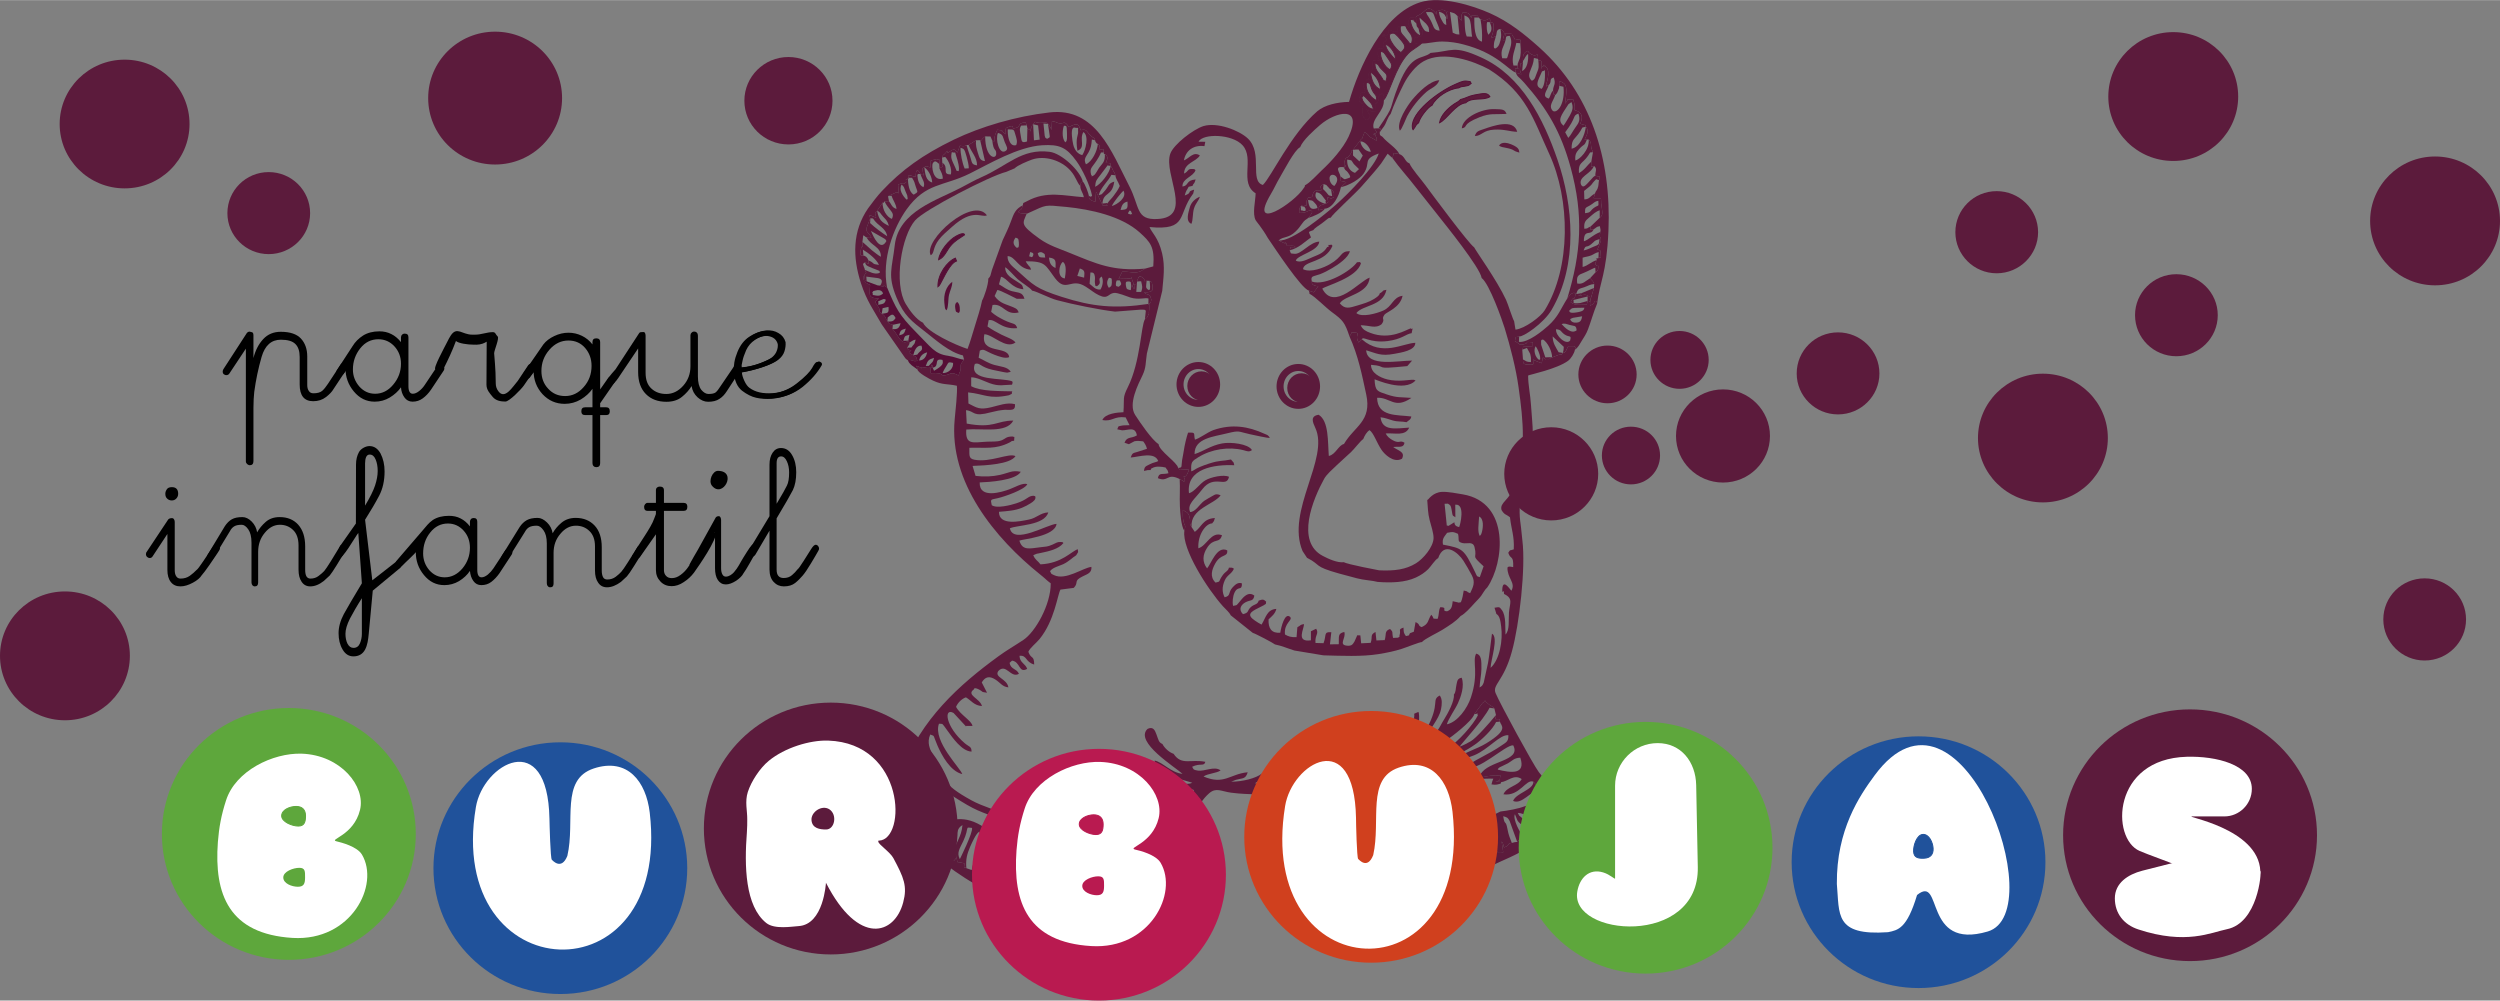 <?xml version="1.0" encoding="UTF-8"?>
<!DOCTYPE svg PUBLIC "-//W3C//DTD SVG 1.0//EN" "http://www.w3.org/TR/2001/REC-SVG-20010904/DTD/svg10.dtd">
<!-- Creator: CorelDRAW X8 -->
<svg xmlns="http://www.w3.org/2000/svg" xml:space="preserve" width="2221px" height="889px" version="1.0" style="shape-rendering:geometricPrecision; text-rendering:geometricPrecision; image-rendering:optimizeQuality; fill-rule:evenodd; clip-rule:evenodd"
viewBox="0 0 21790 8720"
 xmlns:xlink="http://www.w3.org/1999/xlink">
 <rect x="0" y="0" width="21790" height="8720" fill="#808080" stroke="none"/>
 <defs>
  <style type="text/css">
   <![CDATA[
    .str2 {stroke:#5C1B3C;stroke-width:61.312}
    .str3 {stroke:#5C1B3C;stroke-width:40.875}
    .str6 {stroke:#20529B;stroke-width:8.828}
    .str1 {stroke:#560E36;stroke-width:8.828}
    .str0 {stroke:#5C1B3C;stroke-width:8.828}
    .str4 {stroke:#5EA73C;stroke-width:8.828}
    .str5 {stroke:#B91A50;stroke-width:8.828}
    .fil3 {fill:none}
    .fil1 {fill:#009933}
    .fil4 {fill:#20529B}
    .fil2 {fill:#560E36}
    .fil0 {fill:#5C1B3C}
    .fil5 {fill:#5EA73C}
    .fil6 {fill:#B91A50}
    .fil7 {fill:#D0401E}
    .fil9 {fill:white}
    .fil8 {fill:black;fill-rule:nonzero}
   ]]>
  </style>
 </defs>
 <g id="Capa_x0020_1">
  <g id="_2300147216704">
   <path class="fil0" d="M10146 7839c8,-51 -11,-30 26,-50 15,-9 41,-11 62,-9 -2,56 -31,51 -88,59zm-55 26l-48 3c-5,-53 12,-170 26,-215l35 34 -13 178zm-827 -3c-15,-21 4,-144 15,-181 13,-48 2,-14 17,-30 31,45 -5,178 -32,211zm894 -120l1 -69 61 -21c10,66 0,85 -62,90zm2254 -277c21,33 25,121 18,162 -43,-21 -51,-128 -18,-162zm642 -758c12,-19 -1,-6 17,-20l72 -35c39,-22 52,-47 108,-49 51,153 -87,131 -197,104zm-3195 -4224c2,11 -2,33 -3,45 -28,-6 -38,-5 -42,-36 -7,-47 6,-37 31,-40 14,18 6,-23 14,31zm-194 -63c18,7 28,-8 26,42 -2,36 -7,31 -26,46 -23,-33 -17,-61 0,-88zm95 23c20,36 14,37 -10,56 -12,-8 -29,6 -23,-36 5,-30 11,-17 33,-20zm-200 52c58,-40 -6,-55 42,-86 18,30 10,82 -11,114 -46,2 -62,-26 -94,-50l7 -99c27,-2 35,8 39,36 3,19 -2,39 0,52 8,56 0,15 17,33zm-279 -69c-72,-8 -50,-124 -17,-144 36,21 24,102 17,144zm131 -87c42,15 43,25 37,80l-59 -15 22 -65zm-269 -95c63,8 59,29 57,91 -40,-19 -52,-41 -57,-91zm-138 -19c-10,27 -18,10 -35,8l9 -37c10,4 35,4 26,29zm105 19c-49,-2 -54,3 -65,-38 10,-5 22,-16 43,-4 27,15 15,14 22,42zm-258 -174c18,9 25,1 28,40 5,63 -13,43 -18,49 -34,-27 -36,-56 -10,-89zm3617 -1610c-74,61 -167,-1 -277,276 -97,244 -23,156 -180,385l-39 -2 3 0 56 0c-7,48 -18,57 20,75 -70,-1 -11,-61 12,-95 21,-31 29,-76 57,-107 25,-75 80,-194 116,-264 37,-72 102,-157 173,-196 172,-95 437,0 569,72 329,209 385,435 524,736 184,399 191,988 -39,1363 -34,56 -174,161 -255,169l-12 -74c-11,-14 -56,-156 -70,-185 -79,-171 -266,-430 -278,-458 -48,-32 -373,-470 -427,-544 -35,-48 -120,-144 -137,-188 -41,-13 -39,-64 -88,-81l-49 -9 -11 44c59,84 138,169 202,253 69,88 130,164 202,255 54,69 359,445 373,537 68,51 179,367 201,438 49,160 98,349 121,516 42,297 69,566 -36,860 -45,126 -130,141 -113,208 28,46 37,34 74,64 12,108 39,163 33,279 -42,16 -26,-3 -48,30 20,64 47,16 43,125 -5,0 -19,-4 -22,-4 -20,0 -12,-4 -28,7 -3,94 75,134 34,203 -7,-4 -84,-129 -79,10 7,0 15,-22 15,18 84,40 49,81 43,163 -5,69 8,149 -30,191 -4,-56 7,-164 -32,-214 -22,-29 -19,-27 -64,-20l17 55 -8 -4c40,12 44,77 49,111 17,122 -13,291 -92,362 1,-66 72,-269 12,-298 -1,2 -26,215 -34,253l-38 174c-14,32 -15,28 -36,42 3,-59 15,-105 16,-161 1,-74 0,-125 -46,-134 -36,69 27,165 -46,383 -31,94 -116,214 -209,233 13,-49 71,-128 97,-185 24,-52 59,-149 32,-221 -37,6 -38,27 -45,59 -10,43 -3,62 -23,88 7,56 -54,166 -82,211 -50,79 -58,132 -146,160 7,-70 98,-150 116,-244 8,-40 13,-87 -11,-119 -76,39 6,65 -111,284 -42,80 -89,189 -196,199 25,-113 149,-151 124,-337 -22,2 13,-9 -15,2 -1,0 -21,9 -25,11 15,58 -104,363 -223,388 15,-104 122,-124 79,-248 -61,32 -13,49 -68,81 8,56 -69,178 -114,199 22,-76 65,-103 47,-197l-30 6c-1,1 -4,3 -5,4 -8,56 -41,126 -60,169 -25,56 -57,91 -130,91 13,-77 72,-69 75,-172 -97,44 -64,232 -322,239 17,-74 108,-108 107,-173l-6 -25c-1,-2 -2,-5 -3,-8 -72,32 -88,258 -328,248 26,-49 200,-149 195,-220 -37,2 -48,35 -89,57l-9 2c-52,94 -180,172 -288,169 35,-57 163,-108 179,-189 -72,23 -193,203 -396,185 49,-30 161,-68 187,-135 -57,14 -67,37 -128,52 -48,39 -169,70 -265,69l41 -16c61,-17 84,-4 103,-66 -154,14 -205,114 -385,37 37,-27 111,-27 149,-53 -55,-42 -140,12 -201,1 -38,-7 -34,-8 -47,-33 70,-35 103,1 115,-43 -127,-26 -208,35 -277,-70 -36,-11 -79,-49 -97,-85 -33,-16 -32,-29 -52,-83 -14,-39 -30,-72 -78,-49 -119,113 246,336 305,392 -100,-10 -172,-102 -243,-116 1,74 74,99 132,127 72,34 115,41 195,66 -21,14 -64,10 -90,6 -27,-4 -63,-16 -89,-25 -45,-14 -125,-52 -164,-53 -2,44 10,43 47,65 31,17 57,29 87,37 62,18 175,18 223,33 -4,53 -24,40 -84,40 -152,0 -157,-25 -262,-55 -31,-9 -30,-15 -58,5 79,109 316,81 376,92 -10,123 -339,-9 -400,-11 10,31 3,19 26,38l120 47c30,9 63,15 102,16l84 1c21,4 15,2 26,9 -16,42 -18,35 -77,35 -149,1 -179,-33 -286,-37 -12,18 -8,24 -7,44l-4 -3c147,38 202,23 350,33 -11,60 -30,60 -160,54 -50,-2 -134,-35 -176,-9 50,95 240,29 307,53 -15,74 -171,57 -236,74 23,70 74,31 217,6 -16,90 -324,83 -418,83 -47,-1 -123,0 -161,-28 -69,14 -463,-115 -498,-146 -56,-8 -129,-39 -186,-55 -69,-19 -119,-20 -188,-53 -113,-54 -245,-87 -346,-143 -258,-142 -234,-185 -333,-388 -28,-57 -56,-114 -25,-185 44,17 21,-1 62,94 39,90 114,227 217,251 -11,-47 -259,-287 -203,-439 40,4 21,-11 73,59 46,64 127,181 211,184 1,-46 -23,-42 -58,-72 -170,-144 -187,-314 -99,-265l111 120 -3 -7 57 0c-5,-44 -108,-98 -143,-166 14,-35 50,-71 86,-83 45,26 71,72 140,76 -18,-68 -142,-95 -70,-146 0,-1 -2,-24 52,6 32,19 5,15 62,24l-46 -90c29,-48 65,-60 119,-25 44,28 60,63 113,68 -11,-76 -125,-86 -88,-142 68,-72 108,66 180,24 -18,-46 -73,-37 -81,-96l21 -19c74,10 57,114 132,72 -15,-47 -65,-52 -67,-114 67,-7 49,54 128,76 -1,-85 -26,-42 -51,-111 15,-35 69,-76 97,-110 133,-163 157,-388 183,-432l116 -15c47,-48 -7,-59 77,-100 42,-21 81,-30 77,-83 -73,7 -224,121 -326,72 -35,-17 -19,-8 -35,-35 26,-33 74,-42 116,-61 51,-25 74,-53 112,-77l17 -28 -3 -25c-57,18 -135,122 -325,132 -23,-31 -48,-40 -63,-80l17 -7c62,-21 -34,9 17,-6 11,-3 21,-4 34,-7 66,-14 153,-32 195,-86 -16,-11 3,-7 -26,-9 -28,-1 -34,7 -70,23 -49,21 -55,16 -107,23 -89,10 -155,33 -181,-58 33,-14 311,-36 324,-146 -74,1 -375,186 -407,39 63,-30 301,-23 335,-139 -72,4 -99,49 -171,63 -74,15 -261,56 -259,-68 72,-6 139,-10 200,-35 29,-12 52,-24 77,-40 23,-15 49,-33 39,-61l-15 -4c-49,1 -51,34 -150,66 -46,15 -171,48 -214,16 -13,-57 -9,-46 53,-61 61,-14 233,-74 257,-121 -34,-19 -116,30 -154,43 -68,25 -266,88 -261,-59 79,-3 316,-17 358,-93 -79,-15 -97,8 -180,27 -68,15 -138,18 -214,9l-26 -87c113,-4 327,-14 374,-85 -53,-32 -219,58 -358,31 -55,-10 -42,-46 -44,-104 141,-4 228,16 350,-46 32,-16 3,-11 40,-15 5,-57 2,-23 -8,-37 -64,-2 -62,18 -104,34 -40,14 -85,8 -129,11 -120,7 -185,30 -176,-106 136,-13 350,36 410,-78 -145,-1 -168,71 -406,26l-6 -117c82,10 54,63 219,18 39,-10 78,-18 118,-21 52,-2 94,14 90,-49 -69,-19 -144,12 -205,26 -106,26 -127,5 -201,-32l-3 -97c142,14 181,62 356,25 45,-25 15,3 29,-34 -112,-3 -276,1 -358,-45l0 -77c44,-2 111,32 161,51 82,30 120,14 195,13 1,-4 5,-16 5,-17l-3 -12c-83,-35 -384,5 -326,-152 44,-15 46,27 152,51 29,6 57,12 87,18 6,2 39,7 43,7l31 -7c-27,-45 -90,-45 -142,-60 -58,-16 -93,-43 -138,-63l10 -62c32,-15 41,-4 72,11 22,11 35,17 58,26 38,14 91,35 126,20 -10,-105 -255,-20 -216,-200 77,4 187,134 271,72 -22,-30 -76,-45 -122,-68 -44,-22 -81,-43 -122,-71l10 -55c59,-16 106,83 249,69 -15,-49 -33,-30 -116,-71 -40,-20 -76,-40 -111,-71l12 -60c96,-15 110,94 228,65 -9,-19 -8,-29 -49,-46 -62,-27 -115,-31 -161,-97l24 -53c35,6 127,58 169,77l67 0c-16,-60 -53,-51 -108,-66 -51,-14 -70,-36 -114,-60l18 -66c58,14 88,100 195,109 -11,-42 -10,-37 -45,-60 -57,-38 -114,-62 -114,-132 26,14 82,80 110,105 48,41 105,71 125,99 47,9 150,66 220,84 129,35 370,84 503,99l207 -16c12,-1 22,-2 36,-1 28,4 7,-3 25,9l-8 75c22,-21 13,-4 28,-34 16,-33 4,-7 7,-29 5,-33 2,-49 2,-72 -305,46 -497,24 -760,-60 -227,-73 -246,-100 -398,-237 -30,-27 -80,-61 -76,-119 71,2 88,111 204,119 -4,-26 -13,-23 -36,-56 -1,-2 -4,-4 -5,-9 -1,-5 -3,-6 -5,-9 176,0 168,31 256,148 99,130 137,-10 266,73 47,29 74,55 116,75 80,39 80,-14 131,-20 33,-4 108,29 143,40 72,23 134,-2 158,9l-1 53c25,-25 18,-1 26,-44l-11 -33c-18,-18 -33,-7 -51,-30 21,0 23,2 41,-3 32,-10 11,-1 32,-18 0,-10 1,-35 -2,-43 -12,-44 6,-13 -24,-36 1,10 5,39 4,48 -2,56 2,12 -10,33 -36,-20 -23,-33 -20,-82 -43,8 -1,12 -21,-12 -3,-3 -39,-50 -53,-9 -11,34 -25,25 26,25 4,19 13,46 8,67 -10,38 -1,24 -50,26l5 -70c-14,6 -67,-4 -22,46 0,-61 -8,-38 -21,-87 -11,-42 -11,8 0,-13 -9,4 -6,5 -30,9l-86 2 32 -64c94,1 94,21 158,-2l42 -24c-284,26 -429,-44 -654,-135 -97,-40 -183,-65 -267,-125 -174,-125 -148,-132 -112,-219 -15,-2 -65,0 -69,-12 -1,-3 -5,-3 -7,-5 40,-32 26,-11 42,-56 -64,31 -79,72 -104,141 -20,56 -46,108 -72,164l-93 258c-15,51 -10,54 -32,76 2,49 -38,166 -54,191 -13,68 -42,153 -63,223 -22,71 -41,140 -64,199 -101,-32 -350,-146 -388,-228 -59,-29 -114,-103 -150,-163 -109,-182 -36,-596 81,-729 81,-94 657,-390 794,-423l74 -31c23,-26 117,-64 150,-76 112,-39 258,6 338,98 48,55 53,101 84,132 12,-47 -4,-23 22,-38 -23,-94 -184,-247 -290,-260 -246,-30 -363,120 -595,222 -66,29 -106,54 -174,89 -207,110 -545,205 -580,501 -24,209 -65,264 15,458 65,160 135,208 246,295 100,78 213,181 333,210l10 37 -12 15c-19,26 -18,22 -18,60 -1,37 -10,24 -18,63 -58,-36 -81,-12 -84,-11 -104,32 -8,-19 -159,-10 0,-95 -2,-28 17,-47 -1,-22 -4,-22 -6,-28 -25,44 6,22 -33,30 -8,1 -45,-7 -62,-9 13,41 22,7 -42,-10 6,7 9,30 10,32 6,30 103,82 136,97 85,40 122,26 208,45 7,44 -13,235 -19,293 -52,548 352,1037 745,1352 35,27 61,55 92,77 2,185 -135,426 -239,494 -78,52 -146,90 -218,143 -339,247 -676,549 -840,996 -78,212 -67,327 83,541 102,147 461,411 615,477 83,36 179,71 271,99 104,33 504,148 604,135 39,-7 41,2 54,-2 54,-19 20,13 40,-48l-85 22c-1,-80 -30,-58 -35,-58l-13 8 -73 -14c-12,-63 6,-82 26,-132l15 104 15 -50c6,-37 -2,-25 16,-50l4 -51 10 -54c-74,9 -65,12 -61,-2 -30,-19 -21,-6 -30,-41 -3,-19 0,-13 -14,-23l-29 -14 -6 35c-2,4 -4,6 -6,10l-14 19c-31,32 -43,165 -41,213l-14 27c-27,-16 -31,-26 -59,-28 -22,-3 -53,-6 -29,15l-15 -33c11,-38 24,-72 15,-106 0,-54 4,-54 19,-104l-39 48c-17,21 -29,85 -28,122 15,75 5,20 -15,41 -53,-5 -41,1 -49,-52 -12,17 -29,23 -46,20l-21 -10 4 4c-53,-31 -6,-62 -50,-47l-3 7c-20,30 45,25 -36,25 -2,-3 -5,-10 -6,-8 -1,2 -5,-6 -6,-8l-11 -52 -31 14c-3,0 -7,-1 -10,-2l-20 -8c0,-48 -5,-105 -6,-136l-30 117c-19,6 12,9 -26,4l-37 -59c0,3 -2,38 -1,41l5 33c-11,-18 -44,-25 -67,-39 -2,-2 -7,-8 -7,-7 -1,1 -5,-5 -6,-8 -4,-23 -4,-11 -2,-40l-28 19 -23 0c-32,-31 -10,15 -21,-27 -1,-4 1,-36 1,-36l-40 15 -46 -16c-20,-23 -24,27 -17,-42l-41 -9c-3,-1 -7,-1 -10,-1 -3,-1 -7,0 -10,-1l-15 -75c6,42 14,29 -17,65 -23,-4 -17,0 -30,-13 -14,-28 -12,-48 -12,-82 -9,36 5,24 -42,41 0,-31 -2,-68 0,-98 3,-39 9,-34 10,-62 37,37 -2,13 -13,22l-26 81 -16 -97c-11,-43 5,-24 -22,-23l-4 37c15,63 9,15 -14,34 -33,-23 -12,-33 -54,-27 -46,-23 -45,-41 -72,-59 -2,-2 -4,-10 -5,-8l-40 -103c-2,-9 -4,-53 -8,-79 -3,-25 -5,-21 -28,-41 -2,-2 -5,-4 -7,-6 3,-26 -2,-41 7,-66 11,-30 1,1 12,-20 12,-22 7,-7 11,-27l10 -49c17,4 -32,-41 34,16 43,38 -22,10 34,37 21,-22 18,3 9,-44 -41,-118 -202,-4 -46,-285 24,-43 12,-40 53,-55 21,65 63,187 96,234 29,41 61,59 81,89 41,62 14,49 79,91 201,128 209,121 453,214 164,62 342,102 508,158 104,35 416,154 543,115 84,0 131,13 221,4 72,-7 149,-25 222,-25 -16,66 1,29 -37,62 32,16 40,25 22,136 -39,11 -86,10 -125,1 -42,-9 -24,-17 -58,-14 -1,0 -44,14 -54,17 7,60 -24,-51 8,14 1,3 12,23 12,24 7,45 -1,34 -16,47l-3 -3 -20 194c-20,27 51,22 -46,22l0 -167c-2,2 -4,3 -5,7l-10 75c4,52 10,44 -6,85 -97,-32 -11,-87 -63,-74l-8 56 -30 12 -21 -15c-3,-1 -23,-9 -26,-10 -6,30 -11,63 -47,26 -44,-15 3,-8 -72,18 -45,15 -65,10 -51,73 212,4 555,-10 706,-98 20,-293 0,-779 232,-982 61,-53 104,-17 192,-5 162,21 303,10 467,20 13,21 28,52 40,71l45 19c28,-49 15,-60 51,-57 38,3 22,2 43,20 80,10 193,1 228,-49 -73,1 -237,62 -288,6l520 -115c72,-18 177,-58 248,-86 48,-19 207,-99 246,-103 14,-20 138,-94 177,-106 26,-34 56,-48 92,-72 51,-34 230,-170 250,-232l71 -97c10,-9 11,-4 19,-20l11 0c0,0 -20,-4 29,34l29 18c3,3 6,6 8,7 2,2 5,5 8,8l14 58 -4 35c85,2 10,-8 38,22 10,38 82,65 -116,187 -87,54 -208,85 -229,121 21,14 32,12 58,6 13,-2 50,-16 65,-22 122,-51 223,-183 296,-174 2,56 -20,62 -62,91 -102,72 -274,145 -303,184 94,52 339,-193 407,-187 74,139 -219,133 -284,252 -27,56 -9,9 4,28 78,-15 85,-18 169,-18 -11,41 10,44 -43,53l51 5c53,-3 110,-73 177,-26 -32,62 -130,64 -159,133 141,21 197,-138 261,-110l52 60c3,2 12,6 15,8 3,1 5,3 7,4l47 42c30,32 -10,10 19,85 0,2 4,9 6,12 -13,50 4,-8 -54,34 -54,40 -59,9 -147,9 -18,26 -19,-1 -5,42l27 36c21,10 9,-9 39,25 -2,-54 -7,-23 13,-46 27,12 16,8 33,11 4,3 43,-30 11,43l-95 77c-3,1 -7,2 -10,3 14,51 -8,53 -66,43l-33 37c-20,1 -20,2 -47,9 -45,2 -10,20 -68,39 -11,-29 -1,-28 -21,-52l14 94c-97,-9 -21,20 -73,-38l-1 62c-68,20 -11,5 -31,-11 -3,-10 4,-3 -6,-20 -17,-28 -10,-13 -17,-19l-24 -15 -4 37 1 53c-18,14 -32,21 -55,33l-32 2 -46 -126 -8 57c-9,59 22,55 -3,99 -41,-14 -12,19 -38,-33 -7,-14 -6,-23 -14,-37l-35 -22 3 64 -31 -35c-3,-3 -19,-25 -19,-25 4,76 30,45 23,113l-1 18c-31,32 -37,7 -93,30l-81 18c-2,1 -6,3 -9,4 -39,-9 -32,-55 -37,-101 -5,-43 -10,-83 -7,-128 7,-5 7,-8 20,-11 24,16 27,-16 20,19l13 -62c40,1 37,7 67,-20l20 -19c1,-1 4,-3 6,-4l12 -9c22,-21 19,-12 33,-50 -48,19 -22,9 -54,10 -40,0 -76,17 -115,39 -46,27 -56,62 -100,76 -6,30 -37,49 -52,65 -37,58 4,-1 -30,19 -23,14 7,-8 -16,9 -41,30 0,-43 -20,20l17 60c17,16 9,14 20,38l9 19c2,2 4,6 6,9l7 -97c52,12 51,81 38,128 -48,-4 -15,-14 -66,-1 -9,41 -40,2 -47,-9 -27,-21 -12,-42 -28,-75 1,62 25,71 -13,112l-31 -25c14,-30 1,-89 1,-129 -22,-47 -8,-88 -22,-111 -19,23 -9,13 -12,51 -2,32 3,28 -5,62l2 131 -31 8c-24,-8 -14,20 -22,-25 -1,3 -3,4 -4,7l-15 17c-9,18 13,14 -30,14 0,21 -1,7 -16,-14 -1,-2 -3,-5 -5,-7 -37,14 -35,-9 -42,32 -12,-38 2,-22 -74,-32l-6 -30c-32,14 -26,-30 -26,36 -42,-9 -29,-6 -48,-29 -2,-2 -3,-6 -5,-9l-13 15c-30,22 -14,31 -41,8 -23,-20 -16,-56 -15,-84l-29 12c-12,24 4,52 -28,66 -24,-32 2,-107 -4,-153 2,-2 10,-14 11,-16l9 -19c-45,-27 -31,-12 -48,-54 -8,-25 -5,-20 -33,-20l-19 18c34,24 9,-26 25,24 0,44 -9,67 -10,100 0,45 -2,55 -20,92 -2,4 -4,8 -6,11 -17,-21 -8,-1 -17,-31 -4,-13 -6,-30 -6,-44 -1,-27 4,-58 7,-85l-1 -1c-2,0 -13,6 -16,8l-4 18 -11 108c-8,-2 -12,-8 -14,-5 -12,18 -13,-5 -18,-7l-67 -8c-1,0 -4,1 -5,1 -1,1 -4,1 -7,3l-3 -72c-70,15 -34,5 -82,-13l11 -139c-4,2 -10,0 -13,7 -3,8 -12,1 -27,20 -31,37 28,-9 -13,35l-63 43c18,-47 31,-24 53,-51 -2,-3 -7,-7 -8,-5l-17 -10c-22,-19 -45,26 -17,-86l8 -63c8,-58 21,-63 -8,-113l-16 32c-2,3 -5,6 -8,10 -7,9 -50,173 -52,203 -10,145 143,209 267,264 65,28 115,69 181,84 348,79 620,34 958,-19 174,-27 244,-77 383,-147 119,-59 255,-108 359,-181 67,-47 227,-191 246,-285 30,-156 -104,-280 -167,-363 -50,-66 -337,-594 -376,-687 -32,-75 71,-103 142,-365 65,-236 121,-729 91,-967 -5,-40 -7,-75 -12,-114 -5,-34 -11,-81 -12,-129 -4,-287 125,-233 115,-693 -1,-75 -11,-165 -16,-245 -5,-86 -25,-174 -25,-256 10,-7 253,-57 349,-129 23,-17 54,-64 59,-96 6,-43 12,-6 -5,-31l-53 0 -20 40c-22,27 0,11 -27,19 -13,24 -11,8 -43,19 -16,5 -35,15 -51,21l-7 -3c-22,21 -4,16 -41,16 -25,0 5,13 -32,-14l-11 51 -63 -25c-3,-5 -7,-5 -11,-7 -2,48 16,46 -43,44 -50,-1 -43,-18 -46,-45l-6 -85c16,-42 1,-19 41,-28l51 -3c-3,-42 11,-31 -26,-36 -41,-5 -8,7 -47,18 -51,16 -44,-7 -83,-25 12,-47 -8,-29 37,-42 32,8 214,-114 283,-232 233,-399 187,-912 52,-1305 -124,-363 -316,-736 -665,-894 -243,-111 -253,-54 -442,-40z"/>
   <path class="fil0" d="M9861 1848c16,38 1,6 -6,21 -30,-13 -29,-1 -10,-35 17,10 6,-9 16,14zm-94 -19c11,-39 17,-62 60,-73 4,63 1,70 -60,73zm-76 -34c11,-32 89,-125 101,-134 34,59 -53,120 -101,134zm1939 -175c0,0 -29,-10 -39,-47 -25,-91 121,-49 39,47zm-256 -6c-3,20 1,6 -11,25 -80,128 -491,397 -286,51 30,-50 48,-94 78,-144 34,-57 128,-241 177,-264 24,-63 123,-149 173,-193 137,-118 379,-175 249,102 -49,103 -150,216 -236,295 -34,32 -101,107 -144,128zm-3462 1524c39,-8 46,18 84,6l-8 -27c-1,-2 -3,-5 -4,-7 -2,-2 -24,-14 -24,-15 -55,-30 -34,-25 -32,-29l15 -13c-37,-10 -24,-2 -37,-23 2,-4 14,-21 16,-24 10,-23 1,3 6,-21l-11 -17c-51,47 -87,-36 -116,-75 -1,-1 -3,-4 -4,-5l-18 -21 3 -37c-50,-17 -23,-4 -45,-28l-2 -5c-3,-2 -5,-11 -6,-9 -4,7 -6,-38 -44,-54 -47,-45 9,-5 -37,-72 -26,-38 -25,-28 13,-61 -103,-4 -80,-37 -77,-118l-34 -18c-42,-41 -19,-62 -13,-72 21,-32 19,7 1,-42 -3,-20 2,2 -5,-18 -4,-12 -5,-9 -11,-31 11,-16 -1,-4 17,-15 47,11 31,27 30,-19 -8,-24 -27,-41 -43,-40 -12,-13 -39,26 -21,-61 10,-50 20,29 12,-59l7 -58c27,14 4,7 29,18 34,10 29,3 42,0 -26,-47 -51,-43 -40,-87 0,-2 1,-5 2,-6l30 -78 -6 4c14,-15 -49,-50 56,-4 -7,-41 -19,-40 8,-60l48 -72c15,-1 -1,15 17,-11l38 -2 -8 -43 74 -34c20,2 10,-1 20,11l-6 -76c3,-3 7,-4 10,-6 68,-27 33,21 51,-15 2,-3 6,0 9,-1 -1,-44 -11,-11 15,-32 20,3 5,2 4,-7 20,-21 -35,-35 64,-8 0,-47 10,-85 41,-26l2 5c24,14 21,-13 32,22 -3,-12 -13,-41 -13,-50 -1,-36 -9,-22 13,-35 22,-13 6,-12 54,2l3 -61 52 -12c25,27 21,-39 21,42l4 43c14,-38 -21,11 10,-11 22,-15 22,4 13,-43 0,-16 -1,-21 -2,-45 14,-35 4,-9 31,-40 23,-26 8,-23 18,0 51,-32 54,-44 85,-3l21 -59c25,1 36,9 58,-6l18 -1 65 -41 36 -1c43,-4 -11,13 30,-21l14 -12 46 1 16 37c44,12 -12,14 44,-96 88,14 15,1 47,19l27 21c-3,-44 -12,-52 23,-64 33,-12 36,-12 41,13 86,-11 20,-45 107,-54l12 27 5 27c33,32 23,-44 24,28 13,-28 6,-46 26,-65l16 -21c56,24 96,-9 116,18l-3 -2 14 20c2,4 4,6 6,10 3,4 11,24 11,25l4 -77c49,9 32,12 59,18 47,11 45,-33 89,34 75,-41 82,-29 103,27 44,-12 49,4 71,31l23 23c25,22 18,1 31,34 6,18 -2,5 9,20 10,15 6,6 15,11 19,19 11,4 17,40l-3 8c74,-1 18,-7 40,27 -3,14 -6,10 7,15 15,14 37,21 8,75 60,3 37,9 42,26 16,22 10,19 22,42 17,35 2,-11 20,41 3,34 23,52 38,93 -14,33 -35,61 -53,85 -16,23 -41,44 -52,63 -30,27 40,23 -43,23l-54 -113c-1,-1 -4,-2 -5,-3l-6 83c-66,-18 -54,-38 -56,-51 -2,-20 -35,-109 -53,-125 -26,15 -10,-9 -22,38 1,43 20,48 31,98 -170,-11 -325,-59 -496,35 -31,17 -34,9 -36,35 -16,45 -2,24 -42,56 2,2 6,2 7,5 4,12 54,10 69,12 20,-4 -2,2 19,-7 161,-72 125,-70 328,-51 210,21 477,79 635,220 97,87 134,129 121,298l-70 19 -42 24c-64,23 -64,3 -158,2l-32 64 86 -2c24,-4 21,-5 30,-9 -11,21 -11,-29 0,13 13,49 21,26 21,87 -45,-50 8,-40 22,-46l2 -20 35 -3c-51,0 -37,9 -26,-25 14,-41 50,6 53,9 20,24 -22,20 21,12l26 1c30,23 12,-8 24,36 3,8 2,33 2,43 -21,17 0,8 -32,18 -18,5 -20,3 -41,3 18,23 33,12 51,30l11 33c-8,43 -1,19 -26,44l7 -7c0,23 3,39 -2,72 -3,22 9,-4 -7,29 -15,30 -6,13 -28,34 -35,57 -38,370 -149,592 -49,98 -29,93 -38,218 -51,2 -158,10 -184,68 87,17 98,-36 203,-23l34 68c-21,2 -47,0 -63,3 -46,9 -30,4 -44,33l42 9c54,0 115,-37 129,44 -49,30 -86,7 -108,64l38 13 49 -26c26,-5 50,-2 76,1 14,19 25,34 33,65l-84 27c-45,12 -44,13 -58,49 70,-5 209,-54 240,31 -23,12 -42,11 -74,28 -37,19 -46,19 -50,58 43,-8 16,-8 58,-8 11,-22 -11,-2 14,-17 32,-19 81,-13 116,-5 18,31 16,11 25,50 -51,14 -83,-10 -92,43 92,38 76,-47 185,5 1,1 3,2 5,3l27 14c3,2 9,6 11,10 10,-32 16,14 1,-37 -3,-11 -11,-6 -11,-6 32,-12 16,3 34,-19 2,-3 9,-16 10,-20 3,-4 3,-8 5,-12 1,-4 2,-8 4,-12l-65 -4c-38,-8 6,25 -30,-12 -4,-45 -166,-148 -170,-207 -57,-35 -160,-186 -204,-254 -63,-97 27,-268 65,-348 31,-66 25,-106 37,-187l134 -547c10,-115 26,-210 -1,-326 -33,-140 -91,-180 -110,-230 340,32 240,-108 381,-292l8 -34c-73,21 -8,23 -82,51 14,-52 17,-40 34,-76l34 -8c10,-30 13,-6 27,-56 -89,8 -56,54 -115,62 -3,-72 95,-84 114,-143 -15,-10 0,-9 -27,-10 -45,-3 -32,21 -73,40 3,-96 103,-100 138,-158 -57,-38 -91,25 -139,43 15,-86 85,-137 179,-124l7 -38 -59 -1c39,-74 294,-68 384,31 107,118 -32,328 114,419 -2,72 -30,176 0,234 5,11 55,65 106,155 63,92 292,441 358,459l43 15 39 -53c-66,-6 -54,-33 -56,-41 -13,-52 10,-42 71,-64 36,-14 69,-31 106,-53 52,-30 145,-94 154,-148 -88,1 -55,46 -176,115 -47,27 -165,77 -232,42 8,-78 191,-51 257,-203 -20,-21 5,-7 -36,-8 2,26 10,10 -11,19 -30,50 -66,62 -126,87 -40,16 -107,56 -147,30 18,-51 196,-80 205,-165 -82,2 -159,115 -218,106 -40,-6 -24,6 -40,-30 17,-37 -12,-26 51,-28 -18,-11 10,-12 -74,-11l-7 -14c-1,-1 -3,-4 -4,-5 -35,-30 46,16 -16,-6l-47 -22c42,-39 85,-16 149,-79 23,-22 38,-42 53,-64 30,-42 32,-33 56,-53l20 -25c8,-11 29,-37 -1,-39 -2,-1 -5,0 -7,0 -25,3 -20,19 -90,20 0,-28 -1,-20 4,-43l10 -17c14,-8 19,-16 49,-2 1,-52 -6,-32 19,-77 0,4 -18,6 7,4 19,-1 18,-5 25,-8 9,-53 27,-57 79,-54 -9,-44 -15,-30 19,-55 39,15 11,-2 42,28 15,16 6,11 24,21 21,11 -13,-24 15,12 13,16 9,14 10,52 -35,22 -15,12 -58,3 7,46 18,40 -17,56 -3,1 -7,2 -10,3 -2,1 -6,2 -9,3l-24 8c-18,14 -12,17 -16,43 4,-1 30,-8 32,-9l23 -5c71,-7 123,-110 139,-187 2,-3 5,-5 7,-7l40 -36c-66,-25 -41,12 -51,-52 -5,-35 -59,-90 28,-80 50,-58 -5,49 5,-22 2,-9 -2,-9 3,-28 14,-57 18,-6 56,-71 14,-25 -18,-7 18,-30l69 -90c25,-25 1,9 23,-43l9 -21c25,11 34,29 45,41l61 34c-3,-51 -4,-19 -9,-39 -17,-69 -29,27 -1,-28 0,-1 8,-5 10,-8l-14 -21c-2,-7 -6,-8 -10,-11l-3 0c-26,-85 97,-149 88,-250 -1,-29 -10,3 2,-48l-18 -4c-34,4 -25,38 -34,59 -23,50 -25,-13 -22,94 -49,-2 -35,1 -79,-21 12,30 28,38 28,66l-7 19c0,-1 -3,8 -5,11 -35,-10 -23,-1 -41,-26 -16,-24 -14,-70 -10,-84l13 -24c-52,-28 -43,-38 -27,-100l41 -11c-44,-95 7,-85 8,-86l-5 4c26,-29 -32,-25 30,-25 -7,-21 -9,-10 -6,-33 3,-35 2,-21 15,-35 36,-38 12,-15 18,-92 24,-10 -6,0 36,-7l26 -3c-20,-45 -13,-46 -13,-96 23,-8 -2,0 28,-7l23 -4c-6,-66 -16,-38 22,-64 -16,-63 4,-17 -21,-53 -20,18 -17,32 16,13 28,-16 11,-8 27,-49l74 16c0,-102 -5,-25 25,-49 22,-4 28,-5 49,-1l32 10c-6,-23 -8,-25 -9,-47l8 -42 53 0c19,-18 20,-15 34,-22 64,-35 69,-100 152,-3 -1,-37 -14,-23 25,-36 32,-11 37,1 53,7 14,37 10,14 4,54l-4 10 16 0c-16,-90 -1,-47 20,-57 44,14 35,6 66,36 3,4 8,7 12,11l23 31c-2,-51 -4,-50 11,-74 56,4 51,4 74,49 11,-36 -16,-16 22,-21 64,-7 20,-12 41,17l17 15c30,9 32,19 78,-7 13,16 4,24 5,33l-2 -1c27,13 35,-17 32,62 -2,30 -11,49 -22,78l43 -18c11,-21 -3,-58 40,-63 53,36 28,46 20,101 3,-8 -3,2 25,-5l4 -27c4,-21 -43,-37 33,-28 32,4 8,1 27,23 42,49 -16,32 60,26 13,17 1,5 4,35 2,23 7,74 0,112 -4,27 -7,22 -15,46 -13,35 -7,14 -8,36 -16,32 40,27 -22,27 -3,18 2,-1 6,35l48 15c-7,-22 -16,-37 -11,-61 12,-70 -9,-18 25,-42l0 -13c-2,-67 11,-67 36,-89 29,16 -1,1 21,19 66,54 74,-29 74,51l3 11c10,3 21,4 29,10l0 64c-16,-12 11,-21 13,-21 54,-8 -35,-21 15,0 50,21 25,121 11,160 14,12 -22,30 23,4 31,-30 -2,-52 43,-66 23,62 -5,67 -6,115 11,48 -4,23 19,38 5,-4 4,0 13,-14 6,-9 5,-6 11,-21 11,-26 10,-21 12,-45 2,-11 -17,-62 37,-24 46,32 14,140 13,179 53,-57 -24,-28 70,-38 9,25 18,54 13,95 2,1 6,2 7,2l22 8c45,26 38,65 21,108 68,27 35,-8 48,27 37,39 -1,86 -11,111l21 0 15 0c27,28 16,44 24,77l13 34 -14 81 -2 46 25 -8c33,26 9,51 12,85 45,19 45,-19 32,39 -6,29 -2,47 -13,74 -9,22 -16,19 -22,42l-12 41 64 1c0,44 2,48 8,87 8,52 4,64 -19,83l-78 75c-5,29 5,13 -5,30l30 -5c23,-10 17,-21 54,-27l6 30c0,2 0,6 0,7l-2 14c-11,71 7,25 5,79l-30 74c24,10 26,-5 28,33 3,79 12,17 -19,42 -44,8 -10,-3 -16,17l-14 36c44,41 27,-15 28,28 1,23 -5,27 -23,42l-48 52 25 28c8,12 5,10 11,23l-2 34 -28 92c-1,4 -2,6 -3,10 -4,22 -3,30 -3,53 37,-25 19,2 43,-42 27,7 12,-4 18,25 24,-198 82,-253 99,-633 28,-639 -160,-1203 -601,-1600 -134,-120 -263,-224 -432,-300 -152,-67 -424,-153 -608,-95 -327,103 -534,567 -620,868 -101,2 -211,26 -277,82 -233,202 -400,572 -474,642 -119,-34 3,-276 -130,-404 -74,-71 -267,-146 -388,-109 -88,28 -260,159 -289,241 -63,179 209,554 -113,569 -189,9 -151,-106 -244,-286 -154,-298 -292,-690 -696,-643 -296,34 -598,124 -833,237 -272,132 -454,263 -630,451 -33,35 -86,103 -118,148 -137,199 -136,425 -62,653 51,156 110,233 182,360l205 294c21,19 10,10 21,16z"/>
   <path class="fil0" d="M12750 4733c38,8 88,-19 102,35 28,109 -39,58 79,167l-33 94c-31,-8 -22,-5 -41,-43 -99,-205 -106,-206 -280,-240 -10,-55 14,-70 36,-103 54,-10 50,-10 95,9 14,51 -13,69 42,81zm148 -62c-22,-38 -10,-101 -6,-170 42,19 35,94 25,132 -1,7 -5,17 -8,24l-11 14zm-278 -282c19,13 25,11 32,52 11,70 9,46 33,67l-1 -110c90,-11 43,178 34,195 -41,-8 -39,-28 -42,-42 -4,2 -8,5 -11,7l-21 13c-6,3 -9,7 -21,12 -17,-11 -11,12 -15,-25l-17 -168 29 -1zm-858 -1458c76,167 109,335 146,506 51,235 -104,277 -194,432 -48,10 -73,93 -132,104 -10,-121 2,-305 -89,-359 -76,12 -51,66 -29,114 126,268 -258,725 -111,1074l39 59c127,64 50,73 280,137 53,14 103,27 157,42 60,16 131,18 179,31 120,9 238,5 332,-38 47,-22 78,-44 108,-73 23,-22 62,-86 87,-96 52,-152 175,-48 220,22 22,34 52,87 74,128 33,63 9,103 -15,155 -44,-15 -4,-12 -56,-23 -6,34 -12,75 -25,102 -31,7 -11,3 -32,0l-39 -9c-6,46 -8,72 -49,88 -57,-2 13,-35 -59,-36 -18,34 -8,60 -24,102 -59,-4 -20,4 -55,-36 -33,49 -18,78 -84,108 -37,-15 -8,-23 -53,-44l-15 84 -34 13c-17,27 7,14 -35,25 -21,-28 -19,-35 -21,-74 -50,17 -22,22 -33,61 -9,31 12,8 -15,27l-43 2c-12,-53 5,-48 -26,-78 -52,18 -31,48 -47,97l-72 3 -8 -74c-51,27 -23,40 -42,95l-83 4 -7 -69 -27 -1 -24 54c-15,23 -21,39 -60,37 -87,-5 -10,-67 -29,-120 -60,14 -45,40 -48,107l-77 1 12 -106c-70,-4 -40,24 -68,96l-70 -2c-7,-70 33,-79 6,-124l-46 22 0 79c-136,19 -56,-102 -61,-142 -36,7 -25,11 -57,28 -2,19 -5,56 -7,86 -46,3 -73,-6 -101,-23 -11,-102 71,-123 45,-153 -46,-42 -78,86 -86,138 -75,6 -106,-37 -102,-117 27,-25 57,-47 68,-91 -82,5 -91,75 -129,137 -21,-10 -37,-21 -58,-35 -76,-51 -36,-77 29,-109 88,-44 62,-32 69,-56 -25,-24 -31,-20 -65,-9 -10,37 -38,29 -67,55 -38,34 -13,49 -70,63 -44,-44 -14,-84 21,-103 42,-23 70,-6 78,-59 -38,-28 -68,-11 -98,18 -14,14 -25,30 -34,40 -30,32 -10,22 -53,32 -8,-32 -3,-82 12,-115 30,-65 66,-11 65,-81 -33,-13 -57,9 -80,33 -45,49 -13,74 -71,88 -22,-42 -24,-91 1,-147 22,-50 60,-55 80,-102 -16,-13 -23,-9 -44,-9 -3,27 -31,34 -52,63 -46,63 -13,55 -64,67 -54,-51 -31,-116 -3,-166 51,-92 110,-50 105,-115 -90,-45 -141,119 -176,157 -44,-57 -39,-119 0,-179 58,-92 109,-33 130,-110 -96,-36 -131,92 -206,114 -7,-119 65,-216 120,-217 24,-32 11,-7 24,-47 -106,7 -112,75 -175,121l-28 -42c-26,-44 -6,-33 -17,-85 -11,-51 -45,-50 -48,-58 -2,-6 -7,-4 -11,-6 0,36 -3,62 5,97 11,53 24,23 8,86 -22,158 203,508 337,657 25,28 54,50 67,78l192 153c25,7 179,88 194,101 57,11 117,37 169,53l253 42c160,4 332,13 482,-11 79,-13 135,-25 199,-45 42,-13 154,-59 178,-60 25,-29 132,-78 177,-106 63,-40 117,-72 160,-121 38,-19 85,-72 124,-115 21,-23 36,-36 55,-61 17,-23 30,-52 54,-74 146,-214 201,-739 -213,-810 -46,-8 -132,-24 -180,-22 -84,3 -123,71 -125,67 -1,-2 -4,4 -6,6 7,70 4,108 21,174 11,43 35,113 34,156 -2,79 -90,180 -152,219 -90,56 -191,68 -322,62 -1,0 -283,-53 -307,-71 -56,8 -138,-30 -185,-55 -238,-125 -85,-495 12,-671 24,-43 74,-83 112,-121 39,-38 74,-66 122,-112 28,-26 85,-101 107,-114 12,-29 28,-60 55,-78 37,26 62,110 106,174 23,34 104,117 177,75 31,-61 -34,-69 -77,-102 51,-6 90,11 99,-37 -42,-27 -41,12 -103,-22 -26,-14 -51,-35 -61,-59 82,-6 170,26 205,-51 -116,7 -236,34 -250,-90 41,4 70,18 107,28 46,13 82,6 119,15 20,-18 38,-21 42,-50 -124,-16 -295,5 -298,-163 114,-6 151,103 299,1 -96,-8 -123,1 -214,-30 -83,-28 -103,-29 -107,-132 10,2 260,116 357,10l-13 -5c-2,0 -5,0 -7,-1 -30,-2 -128,21 -226,-3 -66,-17 -143,-57 -142,-127 163,11 -3,43 316,11l42 -48c-116,-1 -393,60 -400,-90 87,25 125,54 245,31 57,-11 184,-28 183,-96 -103,2 -292,124 -465,-30l-29 27 -11 -23c-15,-44 27,-64 -30,-63 -41,1 -4,-12 -39,33z"/>
   <path class="fil0" d="M7591 2012l119 68c18,16 2,-2 16,20 -54,99 -116,-44 -135,-88zm54 -175c29,10 25,21 53,51 23,26 38,35 49,80 -61,-31 -88,-52 -102,-131zm214 -229c25,24 17,19 35,63 2,3 12,29 13,30 11,50 -2,30 -6,38 -34,-35 -70,-89 -42,-131zm197 -151c39,27 67,84 69,133 -55,-17 -60,-69 -69,-133zm1624 -13c-4,62 -91,167 -135,183 4,-57 15,-62 46,-103 19,-25 41,-54 64,-85 13,9 10,2 25,5zm-1384 -119c42,15 20,-21 40,39 10,28 31,104 19,127 -26,-10 -7,17 -30,-34 -31,-69 -41,-79 -29,-132zm130 43c7,27 19,72 18,98l-36 2c-20,-45 -38,-131 -36,-181 25,11 32,-3 54,81zm933 -258c53,13 34,-17 38,40 2,27 -25,51 -6,163 76,-29 13,-99 52,-163 51,33 20,158 -10,201 -39,-9 -66,-43 -78,-89 -6,-23 -10,-54 -12,-79 -1,-10 -2,-33 0,-43 6,-30 4,-14 16,-30zm-661 48c48,11 42,36 59,79 13,33 38,62 4,80 -53,29 -87,-105 -63,-159zm576 -64c16,10 25,-21 26,68 0,3 0,43 0,43 -4,32 -4,21 -15,35 -34,-40 -23,-120 -11,-146zm-269 -12l43 10 14 124 -50 6 -7 -140zm-221 45c55,0 52,-3 67,49 10,34 19,57 6,88 -69,20 -75,-102 -73,-137zm-135 99c11,97 31,64 34,107 6,64 -97,47 -96,-145l-14 12c-41,34 13,17 -30,21l42 182c-42,-2 -49,-30 -62,-72 -12,-40 -20,-66 -16,-109l-65 41c26,64 74,108 74,177 -52,-6 -42,-25 -61,-80 -14,-39 -20,-61 -31,-96 -22,15 -33,7 -58,6l-21 59c-31,-41 -34,-29 -85,3 -10,-23 5,-26 -18,0 -27,31 -17,5 -31,40l28 -5c29,32 61,102 49,152 -84,3 -12,-63 -75,-102 9,47 9,28 -13,43 -31,22 4,-27 -10,11 14,29 27,49 28,85 -90,27 -99,-114 -88,-133 20,-34 37,-9 56,5 0,-81 4,-15 -21,-42l-52 12 -3 61c-48,-14 -32,-15 -54,-2 -22,13 -14,-1 -13,35 0,9 10,38 13,50 -11,-35 -8,-8 -32,-22 14,43 44,72 25,111 -41,-20 -50,-63 -53,-107 15,-17 -3,-5 26,-9 -31,-59 -41,-21 -41,26 -99,-27 -44,-13 -64,8l33 0c24,40 18,34 32,77 17,51 25,43 -18,70 -43,-26 -48,-94 -51,-140 -26,21 -16,-12 -15,32 -3,1 -7,-2 -9,1 -18,36 17,-12 -51,15 -3,2 -7,3 -10,6l6 76c-10,-12 0,-9 -20,-11l-74 34 31 -4c15,47 40,71 43,115 -42,-13 -43,-40 -66,-68l-38 2c16,35 28,46 49,74 22,28 32,42 15,79 -43,-15 -84,-79 -81,-142l-48 72c-27,20 -15,19 -8,60 -105,-46 -42,-11 -56,4l28 2c45,70 110,78 124,155 -40,-26 -108,-75 -149,-115l3 -46 -30 78c-1,1 -2,4 -2,6 -11,44 14,40 40,87 -13,3 -8,10 -42,0 41,77 127,80 125,169 -26,-14 -50,-35 -79,-57l-67 -60c-2,-2 -6,-5 -7,-6 -2,-1 -5,-4 -8,-6 8,88 -2,9 -12,59 -18,87 9,48 21,61l-5 -53c49,28 123,88 140,133 -71,-9 -27,-12 -92,-40 1,46 17,30 -30,19 12,20 -1,23 65,49 94,37 53,17 65,41 -47,19 -89,-10 -131,-26 18,49 20,10 -1,42 -15,91 0,39 17,58l-3 -41c31,4 50,7 86,11 41,4 63,17 40,60 -7,13 -17,3 -29,5l30 7c59,12 -9,-27 54,12 -47,-248 54,-518 170,-681 170,-236 319,-197 554,-314 161,-80 416,-232 628,-245 149,-9 211,17 299,139 49,67 117,207 136,301 -19,12 5,13 -28,2 2,13 -10,33 56,51l6 -83c1,1 4,2 5,3l54 113c83,0 13,4 43,-23l-46 5c7,-105 85,-57 103,-191 -57,17 -43,39 -90,89 -28,30 -10,17 -45,29 14,-63 86,-126 110,-177l35 4c-18,-52 -3,-6 -20,-41 -12,-23 -6,-20 -22,-42 -5,-17 18,-23 -42,-26 29,-54 7,-61 -8,-75 3,67 -19,77 -49,117 -13,18 -31,59 -48,68 -39,20 -5,4 -19,0 -2,-3 -4,-6 -4,-8 -17,-63 15,-59 70,-157 22,-37 4,-36 43,-35 -22,-34 34,-28 -40,-27l3 -8c-6,-36 2,-21 -17,-40 -4,60 -50,156 -104,178 -23,-48 1,-64 24,-106 20,-38 23,-57 28,-110l28 7c-13,-33 -6,-12 -31,-34l-23 -23c-22,-27 -27,-43 -71,-31 -21,-56 -28,-68 -103,-27 -44,-67 -42,-23 -89,-34 -27,-6 -10,-9 -59,-18l-4 77c0,-1 -8,-21 -11,-25 -2,-4 -4,-6 -6,-10l-14 -20c18,140 27,110 -7,132 -21,-13 -11,0 -21,-26l-11 -107 42 3c-20,-27 -60,6 -116,-18l-16 21c-20,19 -13,37 -26,65 -1,-72 9,4 -24,-28l-3 113c-48,16 -47,1 -55,-50 -6,-39 -15,-62 4,-88l49 -2 -12 -27c-87,9 -21,43 -107,54 -5,-25 -8,-25 -41,-13 -35,12 -26,20 -23,64l-27 -21c-32,-18 41,-5 -47,-19 -56,110 0,108 -44,96z"/>
   <path class="fil0" d="M8795 7691c-11,-12 -45,22 -13,-97 9,-35 18,-55 47,-71l-34 168zm-200 -25c14,-69 48,-239 77,-292 104,55 -39,170 -29,290l-48 2zm-229 -179c-30,-56 0,-93 30,-157 57,-125 9,-122 76,-115 12,35 -106,272 -106,272zm-83 3c3,-56 23,-122 38,-170 24,-72 27,-108 68,-129 -10,107 -58,145 -71,222 -8,52 9,66 -35,77zm-323 -583l40 -28c-4,64 -10,41 -28,86 -17,43 -2,62 -42,55 2,2 5,4 7,6 23,20 25,16 28,41 4,26 6,70 8,79l40 103c1,-2 3,6 5,8 -15,-92 11,-201 52,-264 29,69 -64,158 -21,274 32,-13 22,-5 26,-53l24 -127c21,-76 3,-34 42,-51 19,97 -30,67 -51,280 42,-6 21,4 54,27 23,-19 29,29 14,-34 -30,-3 -11,8 -29,-9 -2,-48 23,-128 47,-156 30,44 -1,84 -14,128 27,-1 11,-20 22,23l20 -39c17,-38 -3,-12 25,-34 3,6 7,5 9,23l-12 66c11,-9 50,15 13,-22 -1,28 -7,23 -10,62 -2,30 0,67 0,98 47,-17 33,-5 42,-41 0,34 -2,54 12,82 13,13 7,9 30,13 31,-36 23,-23 17,-65l15 75c3,1 7,0 10,1 3,0 7,0 10,1l41 9c-7,69 -3,19 17,42 -7,-78 6,-123 33,-187 13,-28 49,-114 79,-131 32,50 -53,264 -66,334l40 -15c0,0 -2,32 -1,36 11,42 -11,-4 21,27 -15,-65 4,-123 21,-185l32 -117c9,-23 -8,15 7,-15l9 -15c71,40 -8,164 -46,332l28 -19c-2,29 -2,17 2,40 1,3 5,9 6,8 0,-1 5,5 7,7 23,14 56,21 67,39l-5 -33c-1,-3 1,-38 1,-41l37 59c-8,-53 30,-193 53,-200 25,42 18,34 3,79 1,31 6,88 6,136l20 8c3,1 7,2 10,2l31 -14 11 52c1,2 5,10 6,8 1,-2 4,5 6,8 81,0 16,5 36,-25 -53,-1 -45,-12 -20,-128 16,-76 18,-116 86,-141 -6,81 -45,176 -63,262 44,-15 -3,16 50,47 -18,-101 22,-174 55,-266 15,-42 11,-56 46,-64 19,31 -35,182 -52,253 -26,109 -10,68 -53,73l21 10c17,3 34,-3 46,-20 8,53 -4,47 49,52 20,-21 30,34 15,-41l-12 11c-2,1 -6,4 -8,5 -2,1 -6,3 -8,4 -1,2 -5,3 -8,4 -8,-13 -10,4 -11,-35l68 -254c20,-41 10,-18 27,-31 13,20 13,-20 12,37 0,1 -10,38 -11,44 -9,30 -16,59 -21,93l39 -48c-15,50 -19,50 -19,104 43,-51 27,-154 64,-202 10,14 22,-30 3,67l-41 236 -41 5 15 33c-24,-21 7,-18 29,-15 28,2 32,12 59,28l14 -27c-77,-1 -11,-174 11,-288 41,23 35,21 30,75l14 -19c2,-4 4,-6 6,-10l6 -35 29 14c-128,-266 -444,-143 -504,-136 -61,-61 -66,-124 -213,-225 -190,-132 -301,-50 -340,-72 -11,-12 -56,-124 -78,-156l-84 -96c-28,-23 -10,-11 -37,-25 9,47 12,22 -9,44 -56,-27 9,1 -34,-37 -66,-57 -17,-12 -34,-16l-10 49z"/>
   <path class="fil0" d="M13803 2182c20,-56 20,-17 64,-53 38,-29 20,-30 74,-46 -5,48 0,47 -53,67 -28,12 -51,25 -85,32zm12 -325c1,-51 -1,-43 44,-68 35,-20 35,-33 72,-40 3,61 5,30 -40,63 -36,28 -22,40 -76,45zm7 -753c-7,66 -50,178 -124,191 0,-90 28,-77 77,-154 27,-43 3,-25 47,-37zm-153 97l-27 -49c103,-134 60,-142 115,-163 19,54 6,78 -25,120 -26,36 -39,67 -63,92zm-42 -106c-54,-49 -24,-84 44,-188l26 -18c18,45 10,72 -14,116 -15,25 -40,70 -56,90zm-190 -321c-53,-19 -42,-55 -11,-120 26,-54 0,-20 39,-43 3,52 2,130 -28,163zm-163 -243c20,-25 19,-43 45,-62 4,57 -7,128 -52,149l7 -74c-34,24 -13,-28 -25,42 -5,24 4,39 11,61l-48 -15c15,42 23,31 72,87 202,229 321,430 406,741 114,416 91,747 -30,1141l30 -38c2,-1 4,-3 7,-4 31,-15 21,-5 36,-1 -13,83 -14,4 -43,75 40,33 81,21 138,21 6,-8 8,-26 10,-32 -16,4 -54,16 -64,18 -89,10 -47,-10 -61,-26l125 -31 -1 43c27,-20 22,46 22,-36 -34,-29 -41,-23 -105,-14 66,9 4,3 31,-22l-46 8c13,-48 21,-44 68,-59 40,-14 49,-25 88,-28 -6,-13 -3,-11 -11,-23l-25 -28c-42,25 -62,56 -112,46 -8,-66 8,-75 60,-94 27,-10 89,-44 97,-44l3 40c18,-15 24,-19 23,-42 -1,-43 16,13 -28,-28l14 -36c-55,19 -74,48 -122,60l0 -81c22,-8 48,-9 75,-20 28,-12 32,-21 65,-29l-2 53c31,-25 22,37 19,-42 -2,-38 -4,-23 -28,-33l30 -74c2,-54 -16,-8 -5,-79 -67,26 -101,68 -143,81 0,-115 62,-41 85,-105l-30 5c10,-17 0,-1 5,-30 -40,17 -14,17 -56,21 -5,-58 9,-70 45,-101 32,-28 57,-51 89,-60l0 65c23,-19 27,-31 19,-83 -6,-39 -8,-43 -8,-87l-64 -1 12 -41c-48,27 -45,50 -93,52l-2 -74c95,-74 46,-44 105,-102l25 8c13,-58 13,-20 -32,-39 -3,1 -7,1 -9,5 -1,4 -6,4 -7,5l-42 46c-46,52 -52,40 -65,26 -32,-73 82,-93 111,-167l-25 8 2 -46c-38,35 -61,76 -108,100 -6,-95 27,-76 79,-150 27,-37 6,-28 43,-31l-13 -34c-8,-33 3,-49 -24,-77 9,91 -83,177 -116,183 -5,-52 7,-70 32,-99 49,-54 43,-20 69,-84l-21 0c10,-25 48,-72 11,-111 -13,-35 20,0 -48,-27 17,-43 24,-82 -21,-108l-22 -8c-1,0 -5,-1 -7,-2 5,-41 -4,-70 -13,-95 -94,10 -17,-19 -70,38 1,-39 33,-147 -13,-179 -54,-38 -35,13 -37,24l36 8c17,143 -52,236 -92,211 -43,-45 5,-85 20,-139 -23,-15 -8,10 -19,-38 -24,27 -19,43 -36,69 -68,-18 -15,-68 -1,-118 -45,26 -9,8 -23,-4 14,-39 39,-139 -11,-160 -50,-21 39,-8 -15,0 -2,0 -29,9 -13,21l0 -64c-8,-6 -19,-7 -29,-10 4,57 8,65 -14,115 -15,35 -12,51 -42,65 -35,-31 -26,-60 -8,-103 49,-111 -4,-100 61,-88 0,-80 -8,3 -74,-51 -22,-18 8,-3 -21,-19 -25,22 -38,22 -36,89z"/>
   <path class="fil0" d="M12598 7614l-38 -3c-15,-60 -55,-183 -21,-243 23,52 65,201 59,246zm628 -464c24,43 99,55 78,122 -4,1 14,23 -33,5 -16,-6 -89,-139 -67,-181l22 54zm155 -102c8,-41 12,-35 42,-60 31,-26 12,-23 58,-32 -4,72 -26,96 -100,92zm-303 24l-59 29c-131,62 -86,79 -121,164 -37,-6 -16,0 -24,-16 -60,-11 -121,-44 -223,-15 -4,1 -22,8 -30,12 -15,9 -10,6 -20,15 32,-1 6,9 54,-10 -14,38 -11,29 -33,50l-12 9c-2,1 -5,3 -6,4l-20 19c-30,27 -27,21 -67,20l-13 62c7,-35 4,-3 -20,-19 9,50 8,78 14,128 6,62 31,55 10,112 3,-1 7,-3 9,-4l81 -18c56,-23 62,2 93,-30l-43 3 -46 -220c72,47 36,143 90,199 7,-68 -19,-37 -23,-113 0,0 16,22 19,25l31 35 -3 -64 35 22 -25 -179c74,32 44,100 80,150l8 -57c-40,-135 -22,-72 -11,-92 60,62 57,147 63,166 13,43 18,8 26,50 23,-12 37,-19 55,-33l-21 -1c-18,-45 -47,-109 -52,-156 50,30 37,70 72,104l4 -37 24 15c-14,-37 -22,-47 -18,-94 32,15 53,62 58,93 10,65 1,27 -17,40 20,16 -37,31 31,11l1 -62c52,58 -24,29 73,38l-14 -94c20,24 10,23 21,52 58,-19 23,-37 68,-39 -14,-35 -29,-70 -38,-121 -16,-88 -24,-22 -37,-112 36,11 39,11 56,42l66 182 33 -37c58,10 80,8 66,-43 3,-1 7,-2 10,-3l95 -77c32,-73 -7,-40 -11,-43 0,26 6,20 -12,43 -35,-24 -21,-5 -21,-54 -20,23 -15,-8 -13,46 -30,-34 -18,-15 -39,-25l31 81c-51,-15 -37,-42 -101,-100 -33,-31 -13,-2 -33,-41 39,3 50,13 76,24 -14,-43 -13,-16 5,-42 88,0 93,31 147,-9 58,-42 41,16 54,-34 -2,-3 -6,-10 -6,-12 -29,-75 11,-53 -19,-85l-47 -42c-2,-1 -4,-3 -7,-4 -3,-2 -12,-6 -15,-8l-52 -60c2,71 -152,99 -177,168 76,35 155,-90 228,-95 6,136 -208,170 -338,187z"/>
   <path class="fil0" d="M11461 7535c-18,-25 -8,-65 -4,-98 5,-33 6,-60 40,-67 7,44 -17,130 -36,165zm-65 -180l45 -3c-1,18 2,21 -5,40 -20,54 1,6 -21,31l-19 -68zm-128 14c12,-85 26,-65 95,-48 -18,34 -57,43 -95,48zm1544 -606c-9,10 -118,51 -142,63 -44,22 -82,46 -127,74 -79,49 -161,110 -252,160l-119 54 -31 5c-74,81 -309,54 -395,49 -117,-5 -56,-11 -87,-38 -43,-36 -214,26 -262,-55 79,-21 190,17 238,-52 -18,-15 0,-6 -27,-14 -75,-22 -278,95 -287,-31l56 3c-21,-18 -5,-17 -43,-20 -36,-3 -23,8 -51,57l-45 -19 -1 173c3,-4 6,-7 8,-10l16 -32c29,50 16,55 8,113l-8 63c-28,112 -5,67 17,86l17 10c1,-2 6,2 8,5 -22,27 -35,4 -53,51l63 -43c41,-44 -18,2 13,-35 15,-19 24,-12 27,-20 3,-7 9,-5 13,-7l-11 139c48,18 12,28 82,13l3 72c3,-2 6,-2 7,-3 1,0 4,-1 5,-1l67 8c5,2 6,25 18,7 2,-3 6,3 14,5l11 -108c-30,16 -13,57 -27,88 -40,-21 -26,-45 -11,-92l17 -75c16,-57 -1,-11 17,-34l8 95c3,-2 14,-8 16,-8l1 1c-3,27 -8,58 -7,85 0,14 2,31 6,44 9,30 0,10 17,31 2,-3 4,-7 6,-11 18,-37 20,-47 20,-92l-26 11c-1,-23 -1,-47 1,-69 7,-67 3,-37 35,-42 -16,-50 9,0 -25,-24l19 -18c-90,-115 -303,-52 -328,-142 80,3 187,56 246,3 -65,-55 -235,-9 -251,-104 76,14 137,52 301,78 527,84 794,-201 879,-214 27,-38 88,-64 130,-86 47,-26 96,-55 148,-70 52,-48 165,-57 262,-54 -7,16 -11,28 -16,50 20,2 34,5 54,0 42,-9 22,-10 32,-21l-51 -5c53,-9 32,-12 43,-53 -84,0 -91,3 -169,18 -13,-19 -31,28 -4,-28l-93 16z"/>
   <path class="fil0" d="M11434 2453c2,8 -10,35 56,41l-39 53 -43 -15c8,24 3,10 5,27 53,28 137,117 195,160 98,72 113,90 154,212 35,-45 -2,-32 39,-33 57,-1 15,19 30,63l11 23 29 -27c6,-33 65,34 222,15 127,-16 162,-63 211,-69 15,-75 6,-22 -8,-42 -37,10 -178,106 -351,40 -38,-14 -69,-29 -85,-67 76,0 128,33 182,-9 36,-50 -7,-37 25,-83 18,-24 137,-60 158,-165 -87,12 -88,95 -171,130 -58,25 -184,61 -232,21 51,-70 235,-61 262,-203 -47,8 -15,8 -58,31 -9,20 1,8 -21,29 -10,9 -21,14 -29,20 -45,28 -90,40 -149,58 -64,19 -105,34 -149,-20 41,-71 248,-79 260,-224 -87,27 -308,298 -413,96 28,-25 306,-95 337,-223 -18,-12 4,-10 -35,-7l3 -4c-46,74 -277,215 -396,172z"/>
   <path class="fil0" d="M12784 317c-21,-51 -15,-123 -21,-184 44,17 49,30 57,82 5,37 4,67 11,104l-47 -2zm-354 -111c24,31 24,30 26,72 -38,-5 -39,-11 -57,-40 -16,-28 -23,-49 -26,-85l57 53zm118 60c-50,-3 -49,-27 -68,-68 -9,-20 -14,-29 -26,-48 -21,-32 -13,-16 -25,-46 68,-2 60,0 82,61 13,35 32,67 37,101zm-263 -116c63,0 57,-6 60,47 2,31 0,34 24,53 40,14 31,-24 32,59l-53 16c-24,13 -20,-66 -20,48l30 5c7,1 11,-1 30,0 52,3 113,-17 183,-17 58,0 134,11 183,25 296,76 391,223 458,246 -4,-36 -9,-17 -6,-35 62,0 6,5 22,-27l-37 0c-20,-79 14,-132 25,-197l35 3c-3,-30 9,-18 -4,-35 -76,6 -18,23 -60,-26 -19,-22 5,-19 -27,-23 -76,-9 -29,7 -33,28 22,-11 6,-5 32,-8 18,34 16,71 2,113 -35,103 -10,80 -68,82 -19,-74 14,-96 30,-160 -28,7 -22,-3 -25,5 8,-55 33,-65 -20,-101 6,41 10,57 0,100 -13,52 -22,55 -43,71 -5,-8 -20,16 -13,-47 1,-14 11,-35 16,-61l-43 18c11,-29 20,-48 22,-78 3,-79 -5,-49 -32,-62 18,46 25,75 -13,110 -15,-32 -14,-59 -13,-99 14,-14 -19,-14 28,-10 -1,-9 8,-17 -5,-33 -46,26 -48,16 -78,7 12,72 16,115 13,195 -70,-16 -67,-142 -67,-210l37 0c-21,-29 23,-24 -41,-17 -38,5 -11,-15 -22,21 -23,-45 -18,-45 -74,-49 -15,24 -13,23 -11,74l-23 -31c-4,-4 -9,-7 -12,-11l16 161c-40,-4 -17,1 -58,-16l-24 -181c-21,10 -36,-33 -20,57l-16 0 4 57c-16,-10 -16,4 -43,-48 -13,-24 -17,-36 -21,-68 68,18 53,54 59,42 1,-1 3,5 5,7 6,-40 10,-17 -4,-54 -16,-6 -21,-18 -53,-7 -39,13 -26,-1 -25,36 -83,-97 -88,-32 -152,3 -14,7 -15,4 -34,22l-53 0z"/>
   <path class="fil0" d="M10575 3748c-55,21 -117,71 -160,83 -14,-56 13,-64 -60,-61 -14,43 -29,102 -38,163 -4,29 -10,52 -14,77 -8,52 6,67 -35,67 36,37 -8,4 30,12l65 4c-2,4 -3,8 -4,12 -2,4 -2,8 -5,12 -1,4 -8,17 -10,20 -18,22 -2,7 -34,19 0,0 8,-5 11,6 15,51 9,5 -1,37 -2,-4 -8,-8 -11,-10l-27 -14c5,78 -2,158 2,237 2,53 11,176 39,215 16,-63 3,-33 -8,-86 -8,-35 -5,-61 -5,-97 4,2 9,0 11,6 3,8 37,7 48,58 11,52 -9,41 17,85 -15,-161 197,-196 253,-277l-16 -6c-24,-4 -23,-7 -61,15 -20,12 -47,26 -67,40 -41,30 -73,95 -122,97 -28,-68 37,-108 106,-198 104,-137 211,-5 233,-109 -46,-23 -159,3 -205,30 -51,29 -96,102 -144,113 -25,-215 220,-252 395,-244 -10,-39 -2,-15 -11,-29l-18 -21c-76,16 -95,5 -186,34 -136,44 -123,58 -160,69 -4,-82 4,-87 62,-123 112,-70 266,-94 393,-61 34,9 48,18 74,-1 -31,-55 -186,-72 -260,-58 -101,19 -161,68 -240,93 -4,-140 171,-152 283,-181 114,-28 94,-15 196,7 37,7 166,38 177,32 -17,-25 -16,-22 -49,-36 -140,-64 -282,-87 -444,-31z"/>
   <path class="fil0" d="M13384 3017c19,21 38,76 39,89 4,43 0,15 -7,31 -37,-24 -52,-86 -32,-120zm238 58l-37 -6c-25,-45 -51,-77 -52,-138l97 91c-2,32 -2,26 -8,53zm-59 -207c51,8 34,17 72,45 42,30 65,2 50,54 -34,45 -131,-44 -122,-99zm48 -44c26,-10 40,-1 69,7 48,13 57,2 62,47 -47,37 -105,-26 -131,-54zm179 -68c-6,32 -12,52 -48,55 -48,5 -56,-29 -56,-29 10,-7 -2,-3 25,-13l79 -13zm-113 -49c33,-26 3,-24 133,-26 -7,15 0,28 -57,39 -83,16 -72,-9 -76,-13zm108 -153c-27,25 35,31 -31,22 64,-9 71,-15 105,14 0,82 5,16 -22,36l1 -4c-2,6 -4,24 -10,32 -57,0 -98,12 -138,-21 29,-71 30,8 43,-75 -15,-4 -5,-14 -36,1 -3,1 -5,3 -7,4l-30 38c-56,88 -77,158 -166,238 -46,41 -175,149 -255,140l2 -48c-45,13 -25,-5 -37,42 39,18 32,41 83,25 39,-11 6,-23 47,-18 37,5 23,-6 26,36l-51 3c-40,9 -25,-14 -41,28l41 -15 28 51c8,33 8,39 7,72 -45,-2 -35,-6 -70,-23 3,27 -4,44 46,45 59,2 41,4 43,-44 4,2 8,2 11,7l63 25 11 -51c37,27 7,14 32,14 37,0 19,5 41,-16l-52 2 -36 -109c-5,-60 7,-37 14,-48 42,23 83,108 81,158 16,-6 35,-16 51,-21 32,-11 30,5 43,-19 27,-8 5,8 27,-19l20 -40 53 0c17,25 11,-12 5,31 30,-20 41,-48 62,-81 20,-33 36,-54 52,-96 27,-70 49,-153 79,-223 -6,-29 9,-18 -18,-25 -24,44 -6,17 -43,42 0,-23 -1,-31 3,-53 1,-4 2,-6 3,-10l28 -92 -108 45z"/>
   <path class="fil0" d="M11742 1390c52,9 30,2 58,39l45 44 -35 33c-51,-17 -70,-62 -68,-116zm51 -85c17,-2 25,-3 48,-3l37 53 -29 51 -56 -52 0 -49zm65 -74c45,1 81,55 90,91 -58,-2 -91,-64 -90,-91zm-65 74c-36,23 -4,5 -18,30 -38,65 -42,14 -56,71 -5,19 -1,19 -3,28 -10,71 45,-36 -5,22 21,41 20,22 38,47 38,52 9,43 3,49 -46,17 -30,9 -69,-16 10,64 -15,27 51,52l-40 36c-2,2 -5,4 -7,7 81,-19 165,-72 197,-117 69,-98 -15,-123 133,-177 -34,116 -262,348 -367,441 -83,74 -389,332 -506,317l47 22c62,22 -19,-24 16,6 1,1 3,4 4,5l7 14c84,-1 56,0 74,11 -63,2 -34,-9 -51,28 81,-20 130,-74 186,-113 -1,-3 -4,-9 -4,-8l-11 -27c1,-9 -18,-11 35,-28 13,-20 49,-40 73,-58 14,-10 25,-20 37,-29 23,-17 20,-20 41,-21 20,-34 203,-200 264,-267 40,-45 74,-83 119,-136 21,-25 37,-44 57,-70l52 -78c1,-1 3,-5 5,-7l42 38 11 -44 49 9c-23,-51 -108,-101 -145,-148 -38,-18 -27,-27 -20,-75l-56 0c4,3 8,4 10,11l14 21c-2,3 -10,7 -10,8 -28,55 -16,-41 1,28 5,20 6,-12 9,39l-61 -34c-11,-12 -20,-30 -45,-41l-9 21c-22,52 2,18 -23,43l-69 90z"/>
   <path class="fil1" d="M9724 7902c-3,-57 9,-165 36,-203 23,40 2,143 -1,198l-35 5zm-48 -5l-42 0 33 -220c10,-22 10,-18 19,-28 10,14 9,2 13,25l-23 223zm-106 0c-33,-54 -9,-242 42,-276 32,45 -15,129 -19,212 0,10 1,34 -2,42 -14,42 0,11 -21,22zm-105 -9c-14,-23 -16,-26 -7,-83 10,-61 25,-204 98,-203 -8,63 -27,59 -43,237 -6,59 -3,51 -48,49zm-148 -288c9,35 0,22 30,41 -4,14 -13,11 61,2l-10 54c3,-2 6,-7 8,-5l28 -20 -26 210c5,0 34,-22 35,58l85 -22c-20,61 14,29 -40,48 -13,4 -15,-5 -54,2 38,25 112,24 167,25 -14,-63 6,-58 51,-73 75,-26 28,-33 72,-18 36,37 41,4 47,-26 3,1 23,9 26,10l21 15c-4,-45 -11,-108 6,-143l27 5 5 70c52,-13 -34,42 63,74 16,-41 10,-33 6,-85l10 -75c1,-4 3,-5 5,-7l0 167c97,0 26,5 46,-22 -47,5 -14,4 -27,-9 8,-79 -32,-219 53,-224l-3 42c15,-13 23,-2 16,-47 0,-1 -11,-21 -12,-24 -32,-65 -1,46 -8,-14 -76,31 -87,71 -150,100 -31,-13 -38,-18 -55,-32l-40 -48c-25,-39 -149,-95 -229,-81 -143,25 -82,129 -214,52z"/>
   <path class="fil2" d="M8216 3251c9,-25 18,-38 34,-64 19,-32 14,-34 57,-25 5,46 -38,90 -91,89zm-87 -47c67,-11 2,-86 86,-68 6,29 10,47 -74,95l-12 -27zm-60 -15c17,-47 22,-56 72,-71 -8,30 -8,32 -27,50 -34,33 -2,15 -45,21zm-58 -48c8,-33 25,-59 70,-71 -8,41 -31,71 -70,71zm-51 -46c9,-36 28,-89 72,-83 16,49 -11,37 -37,78l-35 5zm-43 -127l-44 2c16,-47 8,-40 54,-53 -2,9 -5,23 -7,32 0,2 -1,11 -1,10 -1,-2 -2,6 -2,9zm-80 -46c9,-41 17,-49 58,-59 -13,46 -19,49 -58,59zm-152 -188l8 -49 51 -11c5,59 -5,51 -59,60zm-30 -78c9,-48 -26,-15 28,-43 26,-13 21,-8 38,-2 -10,37 -21,36 -66,45zm-52 -109c13,-11 -2,-8 24,-15 64,-18 69,26 69,26 -6,4 -23,24 -60,17 -49,-9 -19,2 -33,-28zm82 187c38,16 40,61 44,54 1,-2 3,7 6,9l2 -31c33,-25 46,-41 69,5 -21,32 -32,30 -69,31 22,24 -5,11 45,28l67 -14c-9,40 -26,57 -70,51l18 21c1,1 3,4 4,5 29,39 65,122 116,75l11 17 15 -10c2,-1 5,-3 8,-5 25,-12 2,-3 30,-11 -11,51 -15,34 -37,69l-38 2c13,21 0,13 37,23l-15 13c-2,4 -23,-1 32,29 0,1 22,13 24,15 1,2 3,5 4,7l8 27c-38,12 -45,-14 -84,-6 14,29 11,22 34,45l50 36c-1,-2 -4,-25 -10,-32 64,17 55,51 42,10 17,2 54,10 62,9 39,-8 8,14 33,-30 2,6 5,6 6,28 -19,19 -17,-48 -17,47 151,-9 55,42 159,10 3,-1 26,-25 84,11 8,-39 17,-26 18,-63 0,-38 -1,-34 18,-60l12 -15c-47,-5 -80,-25 -140,-34 -117,-16 -145,-72 -281,-208 -146,-148 -174,-206 -250,-387 -63,-39 5,0 -54,-12l-30 -7c-19,-8 -84,-32 -94,-35 -17,-19 -32,33 -17,-58 -6,10 -29,31 13,72l34 18c-3,81 -26,114 77,118 -38,33 -39,23 -13,61 46,67 -10,27 37,72z"/>
   <path class="fil0 str0" d="M11884 830l23 21c40,45 54,48 64,102 -35,-9 -46,-17 -69,-43 -7,-8 -20,-23 -24,-32 -15,-37 -6,-31 6,-48zm60 -205c49,32 82,82 90,156 -61,-26 -80,-81 -90,-156zm39 -79c57,28 10,11 73,70 35,33 40,37 24,93 -48,-23 7,22 -61,-67 -24,-32 -35,-48 -36,-96zm124 -25c23,34 34,50 9,86 -51,-22 -89,-104 -84,-161 38,9 27,6 75,75zm-31 -136c47,10 101,103 83,132 -31,-34 -82,-87 -83,-132zm71 -97c19,1 60,55 76,74 34,43 25,61 -12,95 -45,-19 -160,-176 -64,-169zm107 -59c23,62 74,69 49,151 -28,-6 -11,2 -33,-23 -12,-15 -19,-24 -29,-35 -27,-31 -40,-39 -36,-92 -30,24 -25,-53 -25,49l-74 -16c-16,41 1,33 -27,49 -33,19 -36,5 -16,-13 25,36 5,-10 21,53 -38,26 -28,-2 -22,64l-23 4c-30,7 -5,-1 -28,7 0,50 -7,51 13,96l-26 3c-42,7 -12,-3 -36,7 -6,77 18,54 -18,92 -13,14 -12,0 -15,35 -3,23 -1,12 6,33 -62,0 -4,-4 -30,25 49,-1 35,24 56,67 25,50 36,28 39,90 -32,-9 -105,-69 -90,-161 -1,1 -52,-9 -8,86l-41 11c-16,62 -25,72 27,100l-13 24c-4,14 -6,60 10,84 18,25 6,16 41,26 2,-3 5,-12 5,-11l7 -19c0,-28 -16,-36 -28,-66 44,22 30,19 79,21 -3,-107 -1,-44 22,-94 9,-21 0,-55 34,-59l18 4c-12,51 -3,19 -2,48 51,-57 98,-282 211,-402 33,-35 86,-60 116,-89 -19,-1 -23,1 -30,0l-30 -5c0,-114 -4,-35 20,-48l53 -16c-1,-83 8,-45 -32,-59l15 62c-54,-14 -88,-88 -93,-144 59,10 7,-11 54,29 -3,-53 3,-47 -60,-47l-8 42c1,22 3,24 9,47l-32 -10z"/>
   <path class="fil1" d="M11899 7622c-2,-46 -7,-78 17,-117 14,34 12,98 -1,140l-16 -23zm173 37l-26 -8c-5,-44 -10,-84 -12,-127 -1,-47 -4,-77 36,-98l2 233zm-410 -264c17,42 3,27 48,54l-9 19c-1,2 -9,14 -11,16 69,-3 44,29 32,87l29 -12c-1,28 -8,64 15,84 27,23 11,14 41,-8l13 -15c2,3 3,7 5,9 19,23 6,20 48,29 0,-66 -6,-22 26,-36l6 30c76,10 62,-6 74,32 7,-41 5,-18 42,-32 2,2 4,5 5,7 15,21 16,35 16,14 43,0 21,4 30,-14l15 -17c1,-3 3,-4 4,-7 8,45 -2,17 22,25 -17,-57 -24,-198 3,-242 16,18 6,-8 12,21 5,26 -12,65 14,82 8,-34 3,-30 5,-62 3,-38 -7,-28 12,-51 14,23 0,64 22,111l0 -69c70,28 17,103 36,191 -17,18 28,25 -37,7l31 25c38,-41 14,-50 13,-112 16,33 1,54 28,75l-1 -150 17 3c20,-63 -21,10 20,-20 23,-17 -7,5 16,-9 34,-20 -7,39 30,-19 -113,15 -159,-91 -302,-77 -114,12 -230,113 -264,121 -48,-41 -41,-64 -106,-90z"/>
   <path class="fil0" d="M12850 6224c59,-10 16,-6 31,10 -34,74 -182,244 -262,283 12,36 1,9 22,31 34,38 52,31 93,12 45,-21 85,-46 121,-71 62,-43 156,-134 185,-197l33 -3c-28,-30 47,-20 -38,-22l4 -35c-2,2 -5,5 -6,6 -1,2 -4,5 -6,7 -41,51 -163,191 -210,216 -27,16 -69,37 -95,46 21,-34 203,-226 261,-339l42 6c-3,-3 -6,-6 -8,-8 -2,-1 -5,-4 -8,-7l-29 -18c-49,-38 -29,-34 -29,-34l-11 0c-8,16 -9,11 -19,20l-71 97z"/>
   <path class="fil1" d="M9814 7428c23,23 -2,14 51,21 82,10 194,-1 275,-12 100,-15 66,-14 88,4 -71,19 -188,-5 -189,68 78,14 78,-1 139,-6 23,-23 23,-18 56,-22l4 113c-23,2 -53,4 -76,4 -47,0 -45,-1 -68,-21 54,-28 59,-3 114,-21 -37,-34 -113,-10 -154,8l-51 23c-81,29 -111,92 -148,93 -62,-15 -28,-30 -95,-51l40 48c17,14 24,19 55,32 63,-29 74,-69 150,-100 10,-3 53,-17 54,-17 34,-3 16,5 58,14 39,9 86,10 125,-1 18,-111 10,-120 -22,-136 38,-33 21,4 37,-62 -73,0 -150,18 -222,25 -90,9 -137,-4 -221,-4z"/>
   <path class="fil0" d="M11338 1795c49,13 20,-7 44,28 -22,17 30,15 -26,14 -19,-20 -16,29 -18,-42zm123 -25c15,17 16,17 22,42 -61,23 -74,-6 -82,-70 42,7 32,-2 60,28zm91 5c-49,-12 -106,-46 -80,-100 45,3 58,42 85,73 -22,37 10,-17 -5,27zm-214 20l-10 17c-5,23 -4,15 -4,43 70,-1 65,-17 90,-20 2,0 5,-1 7,0 30,2 9,28 1,39l-20 25c42,-13 117,-42 146,-81l-23 5c-2,1 -28,8 -32,9 4,-26 -2,-29 16,-43l24 -8c3,-1 7,-2 9,-3 3,-1 7,-2 10,-3 35,-16 24,-10 17,-56 43,9 23,19 58,-3 -1,-38 3,-36 -10,-52 -28,-36 6,-1 -15,-12l9 56c-39,-8 -22,1 -49,-30 -9,-9 -19,-22 -30,-31l4 -44c-34,25 -28,11 -19,55 -52,-3 -70,1 -79,54 -7,3 -6,7 -25,8 -25,2 -7,0 -7,-4 -25,45 -18,25 -19,77 -30,-14 -35,-6 -49,2z"/>
   <path class="fil0 str1" d="M12681 736c-155,69 -383,247 -371,372 2,19 2,12 7,21 26,-30 14,-35 48,-61 10,-45 80,-136 117,-152 34,-71 144,-143 232,-151 29,-15 18,-8 49,-14 41,-8 35,-4 60,-26 -18,-14 15,-12 -41,-19 -32,-4 -70,17 -101,30z"/>
   <path class="fil0" d="M8112 2224c35,-18 14,-61 72,-137 32,-41 70,-71 113,-110 186,-167 254,-78 305,-101 -122,-170 -559,220 -490,348z"/>
   <path class="fil0" d="M12201 1138c18,-11 52,-104 63,-125 41,-77 101,-153 169,-213 40,-34 95,-48 112,-102 -84,6 -181,105 -235,169 -38,46 -144,199 -109,271z"/>
   <path class="fil0 str1" d="M12730 867c-15,17 -33,25 -54,38 -53,36 -118,97 -129,164 63,-29 140,-165 228,-174 56,-53 151,-16 211,-53 -22,-36 -49,-31 -134,-15 -53,10 -73,28 -122,40z"/>
   <path class="fil0" d="M12741 1118c62,-13 -9,-32 154,-97 97,-38 132,-23 236,-29 -15,-41 -36,-40 -106,-42 -109,-4 -279,73 -284,168z"/>
   <path class="fil0" d="M12855 1185c59,-1 69,-51 169,-56 90,-5 133,17 200,19 -29,-118 -217,-50 -291,-24 -38,14 -67,16 -78,61z"/>
   <path class="fil2 str1" d="M8181 2263c51,-21 72,-84 102,-119 42,-50 71,-61 124,-98 0,0 0,-29 -73,11 -61,33 -143,128 -153,206z"/>
   <path class="fil2 str1" d="M8337 2274l-10 -25c-72,30 -154,141 -152,248 14,-13 5,3 21,-25 32,-56 83,-179 141,-198z"/>
   <path class="fil0" d="M10384 1950c15,-30 10,-90 22,-131 16,-53 39,-63 52,-105 -37,13 -74,47 -86,87 -13,48 -42,126 12,149z"/>
   <path class="fil2" d="M8250 2704c19,-31 12,-95 22,-136 10,-42 29,-70 28,-113 -54,39 -77,112 -69,184 7,62 5,50 19,65z"/>
   <path class="fil1" d="M12285 7549l14 96c51,-13 18,-3 66,1 13,-47 14,-116 -38,-128l-7 97c-2,-3 -4,-7 -6,-9l-9 -19c-11,-24 -3,-22 -20,-38z"/>
   <path class="fil0" d="M13066 1269l15 8c12,4 15,5 28,7 110,21 60,26 134,45 -6,-19 6,-40 -71,-72 -89,-36 -106,12 -106,12z"/>
   <path class="fil1" d="M9395 7890c-15,-56 -5,-84 -1,-142 -18,25 -10,13 -16,50l-15 50 -15 -104c-20,50 -38,69 -26,132l73 14z"/>
   <path class="fil2" d="M8366 2706c0,-1 -1,-28 -1,-29 -4,-29 -10,-33 -20,-45 0,0 -27,4 -19,54 5,41 9,29 29,41 10,-13 6,4 11,-21z"/>
   <path class="fil3 str2" d="M10445 3185c88,0 159,74 159,165 0,91 -71,165 -159,165 -88,0 -160,-74 -160,-165 0,-91 72,-165 160,-165z"/>
   <path class="fil0 str3" d="M10472 3256c58,0 104,48 104,107 0,59 -46,107 -104,107 -57,0 -103,-48 -103,-107 0,-59 46,-107 103,-107z"/>
   <path class="fil3 str2" d="M11316 3202c88,0 159,74 159,165 0,91 -71,165 -159,165 -88,0 -159,-74 -159,-165 0,-91 71,-165 159,-165z"/>
   <path class="fil0 str3" d="M11344 3273c57,0 103,48 103,108 0,59 -46,107 -103,107 -58,0 -104,-48 -104,-107 0,-60 46,-108 104,-108z"/>
   <path class="fil0" d="M19088 6182c611,0 1107,491 1107,1097 0,606 -496,1097 -1107,1097 -611,0 -1106,-491 -1106,-1097 0,-606 495,-1097 1106,-1097z"/>
   <path class="fil4" d="M16722 6417c611,0 1106,491 1106,1097 0,606 -495,1097 -1106,1097 -611,0 -1106,-491 -1106,-1097 0,-606 495,-1097 1106,-1097z"/>
   <path class="fil5" d="M14343 6291c611,0 1106,491 1106,1097 0,606 -495,1097 -1106,1097 -611,0 -1106,-491 -1106,-1097 0,-606 495,-1097 1106,-1097z"/>
   <path class="fil0" d="M7241 6123c611,0 1106,491 1106,1097 0,606 -495,1098 -1106,1098 -611,0 -1106,-492 -1106,-1098 0,-606 495,-1097 1106,-1097z"/>
   <path class="fil6" d="M9579 6526c611,0 1106,491 1106,1097 0,606 -495,1097 -1106,1097 -611,0 -1107,-491 -1107,-1097 0,-606 496,-1097 1107,-1097z"/>
   <path class="fil0" d="M4315 275c323,0 584,259 584,579 0,320 -261,579 -584,579 -322,0 -583,-259 -583,-579 0,-320 261,-579 583,-579z"/>
   <path class="fil0" d="M1086 519c313,0 566,251 566,561 0,310 -253,561 -566,561 -312,0 -566,-251 -566,-561 0,-310 254,-561 566,-561z"/>
   <path class="fil0" d="M6872 496c212,0 384,171 384,381 0,211 -172,381 -384,381 -212,0 -384,-170 -384,-381 0,-210 172,-381 384,-381z"/>
   <path class="fil0" d="M2342 1499c199,0 361,160 361,358 0,197 -162,357 -361,357 -199,0 -360,-160 -360,-357 0,-198 161,-358 360,-358z"/>
   <path class="fil0" d="M566 5154c313,0 566,251 566,561 0,310 -253,562 -566,562 -313,0 -566,-252 -566,-562 0,-310 253,-561 566,-561z"/>
   <path class="fil0" d="M18942 279c313,0 566,252 566,562 0,310 -253,561 -566,561 -313,0 -566,-251 -566,-561 0,-310 253,-562 566,-562z"/>
   <path class="fil0" d="M17806 3256c313,0 566,251 566,561 0,310 -253,561 -566,561 -312,0 -566,-251 -566,-561 0,-310 254,-561 566,-561z"/>
   <path class="fil0" d="M21224 1363c313,0 566,252 566,562 0,310 -253,561 -566,561 -313,0 -566,-251 -566,-561 0,-310 253,-562 566,-562z"/>
   <path class="fil0" d="M16020 2896c199,0 361,160 361,358 0,197 -162,357 -361,357 -199,0 -360,-160 -360,-357 0,-198 161,-358 360,-358z"/>
   <path class="fil0" d="M21133 5040c200,0 361,160 361,358 0,197 -161,358 -361,358 -199,0 -360,-161 -360,-358 0,-198 161,-358 360,-358z"/>
   <path class="fil0" d="M18969 2389c199,0 361,160 361,357 0,198 -162,358 -361,358 -199,0 -360,-160 -360,-358 0,-197 161,-357 360,-357z"/>
   <path class="fil0" d="M17403 1665c199,0 361,160 361,358 0,197 -162,358 -361,358 -199,0 -360,-161 -360,-358 0,-198 161,-358 360,-358z"/>
   <path class="fil0" d="M15018 3393c226,0 409,182 409,406 0,225 -183,406 -409,406 -226,0 -410,-181 -410,-406 0,-224 184,-406 410,-406z"/>
   <path class="fil0" d="M13521 3723c226,0 409,182 409,406 0,224 -183,406 -409,406 -227,0 -410,-182 -410,-406 0,-224 183,-406 410,-406z"/>
   <path class="fil0" d="M14639 2884c140,0 254,113 254,252 0,139 -114,252 -254,252 -140,0 -254,-113 -254,-252 0,-139 114,-252 254,-252z"/>
   <path class="fil0" d="M14215 3718c141,0 254,112 254,251 0,139 -113,252 -254,252 -140,0 -253,-113 -253,-252 0,-139 113,-251 253,-251z"/>
   <path class="fil0" d="M14011 3011c140,0 254,113 254,252 0,139 -114,251 -254,251 -140,0 -254,-112 -254,-251 0,-139 114,-252 254,-252z"/>
   <path class="fil7" d="M11951 6196c611,0 1106,491 1106,1097 0,606 -495,1097 -1106,1097 -611,0 -1106,-491 -1106,-1097 0,-606 495,-1097 1106,-1097z"/>
   <path class="fil5" d="M2518 6170c611,0 1106,492 1106,1098 0,606 -495,1097 -1106,1097 -611,0 -1107,-491 -1107,-1097 0,-606 496,-1098 1107,-1098z"/>
   <path class="fil4" d="M4884 6469c611,0 1106,491 1106,1097 0,606 -495,1097 -1106,1097 -611,0 -1106,-491 -1106,-1097 0,-606 495,-1097 1106,-1097z"/>
   <path class="fil8" d="M2448 2891c80,0 139,20 175,59 36,39 55,91 55,156l0 249c0,21 4,38 14,52 9,14 22,20 40,20 34,0 59,-7 76,-21 17,-15 33,-35 50,-61l112 -170c7,-8 16,-12 26,-12 6,0 13,2 21,7 7,5 11,13 11,24 0,7 -2,14 -6,22l-115 174c-13,23 -36,47 -66,70 -31,24 -68,36 -111,36 -79,0 -118,-49 -118,-146l0 -240c0,-51 -13,-89 -38,-113 -25,-25 -67,-37 -126,-37 -83,0 -139,50 -168,150 -29,100 -50,202 -64,305 -1,14 -3,35 -5,63 -1,28 -2,53 -2,76l0 464c0,24 -11,36 -32,36 -8,0 -15,-4 -23,-10 -7,-7 -11,-14 -11,-24l0 -982 -144 217c-6,9 -15,14 -28,14 -5,0 -11,-2 -19,-7 -7,-5 -11,-13 -11,-24 0,-10 3,-17 8,-24l203 -313c11,-12 23,-14 36,-8 14,0 21,9 21,28l0 199c17,-68 46,-123 85,-165 40,-43 91,-64 154,-64z"/>
   <path class="fil8" d="M2947 3269c-10,-5 -15,-14 -15,-28 0,-9 3,-16 8,-21l133 -204c22,-36 52,-67 91,-92 38,-24 86,-37 143,-37 39,0 73,8 104,24 31,15 59,39 84,70l0 -41c0,-9 3,-17 9,-23 6,-7 14,-10 24,-10 22,0 32,11 32,33l0 425c0,44 13,66 38,66 17,0 36,-8 56,-24 20,-16 36,-34 49,-54l107 -160c13,-16 28,-20 43,-12l5 4c10,8 15,17 15,27 0,4 -2,10 -5,16l-111 167c-22,32 -46,57 -72,76 -26,19 -55,29 -89,29 -30,0 -54,-13 -71,-37 -18,-25 -28,-54 -30,-88 -25,35 -58,65 -98,89 -40,24 -84,36 -131,36 -73,0 -133,-30 -182,-89 -49,-59 -73,-126 -73,-203 2,15 1,26 -4,33 -5,8 -11,16 -18,23 -7,7 -15,11 -25,11 -5,0 -11,-2 -17,-6zm323 162c60,0 113,-26 157,-79 45,-53 68,-114 68,-183 0,-59 -19,-109 -57,-151 -38,-41 -85,-62 -140,-62 -63,0 -116,26 -158,79 -42,53 -64,114 -64,185 0,56 19,105 56,148 38,42 83,63 138,63z"/>
   <path class="fil8" d="M3805 3243c-6,-5 3,-26 -9,-26 -26,-1 78,-190 100,-234 12,-24 22,-44 33,-60 54,-81 98,-7 187,-7l23 0c26,0 52,-4 80,-11 29,-7 54,-11 77,-11 24,0 23,21 41,37 18,15 -30,121 -30,147 0,19 14,131 14,263 0,24 7,47 22,67 57,79 125,-38 169,-88l92 -138c8,-9 18,-14 31,-14 6,0 12,2 19,6 8,8 11,18 11,30 0,5 -2,11 -5,18l-94 137c-23,33 -127,140 -161,140 -42,0 -84,-8 -111,-41 -27,-33 -54,-61 -54,-107 0,-40 2,-373 2,-374 0,-1 -24,18 -62,24 -28,4 -27,2 -55,2 -48,0 -129,-11 -151,-32 -33,88 -65,157 -115,256 -4,8 -14,14 -25,18 -12,4 -21,3 -29,-2z"/>
   <path class="fil8" d="M4578 3294c-12,-6 -18,-16 -18,-29 0,-9 3,-16 8,-21l168 -243c23,-30 55,-54 95,-73 40,-19 81,-29 124,-29 41,0 80,9 117,27 37,18 67,43 92,75l0 -20c0,-22 11,-33 33,-33 23,0 34,11 34,33l0 412 66 -94c8,-12 17,-18 27,-18 9,0 18,3 25,10 8,6 12,15 12,25 0,8 -3,15 -8,22l-122 176 0 35 53 0c20,0 31,11 31,35 0,22 -11,33 -31,33l-53 0 0 419c0,23 -11,35 -34,35 -9,0 -17,-3 -24,-10 -6,-6 -9,-15 -9,-25l0 -419 -64 0c-22,0 -33,-11 -33,-33 0,-24 11,-35 33,-35l64 0 0 -161c-25,36 -59,67 -102,93 -43,25 -90,38 -140,38 -76,0 -140,-28 -193,-84 -52,-57 -78,-125 -78,-203l0 13 -29 39c-6,11 -15,16 -27,16 -5,0 -11,-2 -17,-6zm578 -106c0,-61 -19,-113 -56,-156 -37,-43 -86,-65 -145,-65 -65,0 -120,27 -167,81 -46,53 -69,114 -69,184 0,61 19,113 59,155 39,43 88,64 148,64 62,0 116,-26 161,-78 46,-51 69,-113 69,-185z"/>
   <path class="fil8" d="M5414 3256c-5,7 -40,64 -61,82 -26,22 -37,2 -42,1 0,0 -21,-18 -16,-30 13,-32 63,-81 70,-91l205 -314c3,-6 10,-10 19,-10 9,-1 15,-1 18,-1 8,0 14,4 16,11 3,8 4,15 4,22l0 322c0,62 17,108 52,139 34,31 77,46 129,46 55,0 104,-24 147,-72 42,-47 63,-104 63,-169l0 -270c0,-9 3,-17 10,-23 6,-7 14,-10 24,-10 8,0 16,3 22,10 6,6 9,15 9,25l0 356c0,52 10,91 29,116 20,24 41,37 63,37 30,0 52,-5 63,-14 12,-10 26,-28 43,-55l121 -178c3,-6 7,-10 11,-14 4,-3 9,-5 17,-5 6,0 13,3 21,9 8,5 12,14 12,24 0,8 0,13 -1,15 -2,2 -3,3 -4,5l-122 187c-19,30 -40,53 -66,69 -25,17 -58,25 -98,25 -32,0 -63,-13 -92,-39 -29,-27 -46,-59 -52,-98 -20,33 -48,65 -84,94 -35,29 -81,43 -136,43 -74,0 -133,-22 -178,-67 -45,-45 -68,-109 -68,-192l0 -206 -148 220z"/>
   <path class="fil8" d="M1459 4653l-128 194c-6,11 -15,16 -28,16 -6,0 -12,-3 -20,-9 -7,-6 -11,-14 -11,-26 0,-9 3,-16 8,-21l186 -280c7,-8 18,-12 33,-12 8,0 14,4 18,11 4,7 6,14 6,22l0 421c0,22 4,40 13,53 9,14 21,20 38,20 31,0 57,-8 80,-24 22,-16 42,-33 59,-51 10,-7 29,-32 59,-77 30,-45 59,-89 89,-133 7,-8 15,-12 25,-12 5,0 10,2 16,6 10,10 15,20 15,29 0,7 -8,21 -24,44 -16,22 -39,56 -68,100 -30,44 -53,73 -67,89 -13,22 -38,44 -77,65 -39,21 -75,32 -108,32 -36,0 -64,-12 -84,-38 -20,-25 -30,-60 -30,-105l0 -314zm39 -408c36,0 55,19 55,58 0,17 -6,30 -16,41 -10,11 -24,17 -39,17 -16,0 -30,-5 -41,-16 -11,-10 -16,-24 -16,-42 0,-13 4,-26 13,-39 8,-13 23,-19 44,-19z"/>
   <path class="fil8" d="M2250 4810l0 267c0,22 -10,33 -29,33 -8,0 -15,-3 -21,-10 -5,-6 -8,-14 -8,-25l0 -347c0,-51 -10,-89 -28,-115 -19,-27 -38,-40 -57,-40 -30,0 -52,5 -66,14 -15,9 -27,23 -37,42l-150 246c-6,9 -14,13 -23,13 -6,0 -12,-3 -18,-9 -5,-6 -8,-15 -8,-28 0,-5 2,-11 5,-17l150 -249c18,-27 38,-47 61,-60 23,-13 53,-19 92,-19 28,0 55,13 81,39 26,27 42,58 47,94 18,-32 43,-63 75,-91 32,-28 72,-42 122,-42 67,0 121,22 161,66 40,45 61,107 61,189l0 204c0,23 3,42 10,56 8,14 20,21 36,21 28,0 52,-8 72,-24 21,-16 37,-30 48,-42 11,-13 30,-41 58,-86 27,-45 54,-89 81,-133 5,-7 13,-10 23,-10 7,0 13,2 18,6 11,13 14,27 7,43 -25,42 -52,86 -79,130 -27,44 -47,73 -60,89 -18,17 -35,33 -52,48 -41,32 -80,47 -118,47 -32,0 -57,-13 -75,-40 -18,-26 -27,-61 -27,-105l0 -212c0,-59 -16,-104 -47,-134 -32,-31 -70,-46 -115,-46 -50,0 -94,23 -132,70 -39,46 -58,102 -58,167z"/>
   <path class="fil8" d="M3103 4047c0,-41 9,-77 26,-108 17,-30 59,-52 91,-52 41,0 73,22 97,65 23,45 35,96 35,156 0,81 -16,151 -47,211 -32,61 -73,131 -123,210l63 528 196 -153c9,-8 14,-16 24,-16 8,0 16,3 23,8 7,6 11,16 11,30 0,10 -4,18 -11,23l-239 198 -35 376c-5,52 -11,98 -32,138 -21,39 -55,59 -102,59 -39,0 -71,-20 -94,-60 -24,-41 -35,-88 -35,-142 0,-53 15,-109 46,-167 32,-58 84,-147 157,-268l-31 -439c-25,29 -143,244 -175,222 -7,-5 -11,-15 -11,-31 0,-7 23,-72 28,-78l137 -195 1 -515zm-22 1599c26,0 45,-13 56,-39 11,-26 17,-54 17,-84l0 -310c-43,67 -77,127 -104,178 -26,52 -39,96 -39,132 0,34 6,63 18,87 13,24 30,36 52,36zm211 -1542c0,-38 -6,-72 -18,-100 -12,-29 -29,-43 -52,-43 -14,0 -24,7 -31,22 -6,15 -9,33 -9,55l0 368c43,-71 72,-130 87,-175 15,-46 23,-88 23,-127z"/>
   <path class="fil8" d="M3465 4935c-10,-6 -15,-15 -15,-28 0,-9 3,-15 7,-21l227 -264c28,-32 52,-66 89,-91 37,-24 84,-36 140,-36 38,0 72,7 102,23 30,15 57,38 81,69l0 -40c0,-9 3,-17 9,-24 6,-6 14,-9 24,-9 21,0 31,11 31,33l0 419c0,43 13,65 37,65 17,0 35,-8 55,-24 19,-16 35,-34 48,-53l104 -158c13,-16 27,-20 42,-12l6 4c9,8 14,17 14,27 0,4 -2,9 -5,16l-108 165c-22,31 -46,56 -71,75 -25,19 -54,28 -87,28 -29,0 -52,-12 -69,-36 -18,-25 -27,-54 -30,-88 -24,36 -56,65 -95,89 -39,23 -82,35 -128,35 -71,0 -130,-29 -178,-88 -48,-58 -71,-124 -71,-200 1,7 -96,95 -118,119 -7,7 -15,10 -25,10 -5,0 -10,-2 -16,-5zm411 96c59,0 111,-26 155,-78 43,-52 65,-112 65,-180 0,-58 -18,-108 -55,-149 -37,-41 -83,-62 -137,-62 -61,0 -113,26 -154,78 -42,52 -62,113 -62,183 0,55 18,104 54,146 37,41 81,62 134,62z"/>
   <path class="fil8" d="M4825 4818l0 267c0,22 -9,33 -29,33 -9,0 -16,-3 -21,-10 -6,-6 -9,-15 -9,-25l0 -347c0,-51 -10,-89 -29,-115 -19,-27 -39,-40 -58,-40 -31,0 -53,5 -68,14 -15,9 -27,23 -37,42l-154 246c-7,9 -14,13 -23,13 -7,0 -13,-3 -19,-9 -5,-6 -8,-15 -8,-28 0,-5 2,-11 5,-17l154 -249c18,-27 39,-47 62,-60 23,-13 55,-20 95,-20 28,0 55,14 82,40 27,26 43,58 49,94 18,-33 43,-63 76,-91 33,-28 74,-43 125,-43 69,0 124,23 165,67 41,44 62,107 62,188l0 205c0,23 4,42 11,56 7,14 20,21 37,21 28,0 53,-8 74,-24 20,-16 37,-30 48,-43 11,-12 31,-41 59,-85 29,-45 56,-89 84,-134 5,-6 13,-9 23,-9 7,0 13,2 19,6 11,12 14,27 7,42 -26,43 -53,86 -81,130 -28,45 -48,74 -62,90 -18,17 -35,33 -52,48 -42,31 -83,47 -121,47 -33,0 -59,-13 -77,-40 -19,-26 -28,-62 -28,-106l0 -211c0,-59 -17,-104 -49,-134 -32,-31 -71,-46 -117,-46 -51,0 -96,23 -135,70 -40,46 -60,102 -60,167z"/>
   <path class="fil8" d="M5525 4862c-28,-16 -8,-29 -6,-31 55,-102 154,-228 183,-312 12,-35 15,-33 15,-46l0 -21 -73 0c-20,0 -30,-12 -30,-36 0,-8 3,-15 9,-23 6,-7 13,-11 21,-11l73 0 0 -109c0,-11 3,-19 10,-25 6,-5 14,-8 24,-8 24,0 36,11 36,33l0 109 171 0c22,0 33,12 33,34 0,24 -11,36 -33,36l-171 0 0 518c0,19 6,35 18,48 12,14 29,20 51,20 25,0 51,-9 76,-28 26,-19 47,-41 65,-67l112 -165c29,-50 135,-166 135,-146 0,80 -145,287 -195,358 -24,32 -54,60 -90,83 -35,24 -71,35 -105,35 -39,0 -72,-13 -98,-41 -26,-27 -39,-60 -39,-99l0 -312 -139 198c-8,10 -19,14 -33,14 -6,0 -13,-2 -20,-6z"/>
   <path class="fil8" d="M6232 4636l-106 194c-18,37 -117,108 -117,94 0,-9 71,-129 74,-134l155 -280c6,-8 15,-12 27,-12 7,0 11,4 15,11 3,7 5,14 5,22l0 421c0,22 4,40 11,53 7,14 18,20 31,20 26,0 54,-20 70,-38 39,-45 52,-80 82,-128 50,-80 65,-104 86,-119 8,-6 13,-12 21,-12 4,0 8,2 13,6 9,10 13,20 13,29 0,6 -7,21 -20,43 -13,23 -32,56 -57,101 -25,44 -43,73 -55,89 -11,22 -32,43 -64,65 -33,21 -63,32 -90,32 -29,0 -52,-13 -69,-38 -17,-25 -25,-60 -25,-105l0 -314zm25 -533c174,0 43,247 -52,129 -33,-42 6,-129 52,-129z"/>
   <path class="fil8" d="M6807 3904c41,0 74,21 97,62 24,41 36,91 36,149 0,64 -10,115 -29,155 -20,39 -67,122 -142,247l0 447c0,49 21,73 61,73 29,0 54,-8 73,-25 19,-16 35,-33 48,-50 8,-5 26,-30 53,-73 27,-43 49,-78 65,-103 16,-26 30,-39 41,-39 5,0 10,2 16,6 15,15 17,31 7,46 -14,25 -35,62 -65,111 -29,49 -53,84 -72,106 -19,22 -40,44 -65,64 -25,20 -58,30 -99,30 -35,0 -65,-13 -89,-39 -24,-26 -36,-62 -36,-108l0 -339 -124 211c-8,10 -17,16 -28,16 -5,0 -11,-3 -18,-10 -7,-6 -11,-16 -11,-30 0,-7 2,-14 5,-21l176 -292 0 -450c0,-42 9,-76 27,-103 18,-27 42,-41 73,-41zm1 73c-26,0 -39,20 -39,60l0 353c48,-80 78,-133 90,-159 13,-25 19,-64 19,-115 0,-37 -7,-70 -20,-97 -13,-28 -29,-42 -50,-42z"/>
   <path class="fil8" d="M6519 3384c50,38 118,53 203,47 81,-7 156,-37 225,-92 69,-54 112,-99 131,-132 18,-34 32,-52 41,-52 9,-1 17,2 24,8 7,6 9,14 6,23 -39,68 -95,131 -168,189 -73,59 -158,92 -256,100 -49,3 -93,0 -134,-9 -41,-9 -82,-30 -124,-62 -41,-33 -65,-86 -71,-160 -4,-57 6,-116 31,-176 24,-60 59,-105 104,-134 45,-30 90,-47 136,-51 38,-3 73,5 104,23 31,18 52,45 62,80 2,26 -1,53 -10,81 -9,28 -27,52 -55,73 -27,22 -71,42 -130,62 -60,20 -122,35 -187,46 2,22 9,47 22,76 14,28 29,48 46,60zm260 -386c-7,-26 -21,-44 -42,-56 -21,-11 -43,-16 -67,-15 -34,3 -69,16 -104,39 -34,23 -60,53 -76,89 -16,37 -27,68 -33,93 -5,25 -8,44 -9,58 56,-5 113,-17 169,-38 57,-22 95,-40 114,-56 18,-16 32,-34 39,-54 8,-20 11,-39 9,-60z"/>
   <path class="fil8" d="M6533 3380c50,37 118,52 203,46 82,-6 157,-37 225,-91 69,-55 113,-99 131,-133 18,-34 32,-51 41,-52 9,-1 17,2 24,8 7,6 9,14 6,23 -39,68 -94,131 -167,190 -73,58 -159,91 -256,99 -49,4 -94,1 -135,-9 -41,-9 -82,-30 -123,-62 -42,-32 -66,-85 -71,-160 -5,-57 5,-116 30,-176 25,-60 59,-105 105,-134 45,-30 90,-47 135,-50 38,-3 73,4 104,23 32,18 52,44 62,79 2,26 -1,53 -10,81 -9,28 -27,52 -55,74 -27,21 -71,41 -130,61 -60,20 -122,36 -186,46 1,22 9,48 22,76 13,28 28,49 45,61zm261 -387c-8,-25 -22,-44 -43,-55 -21,-12 -43,-17 -67,-15 -34,2 -69,15 -103,38 -35,23 -60,53 -77,89 -16,37 -27,68 -32,93 -6,25 -9,44 -10,58 56,-4 113,-17 170,-38 56,-21 94,-40 113,-56 19,-16 32,-34 39,-54 8,-19 11,-39 10,-60z"/>
   <path class="fil9" d="M2629 6568c343,12 559,286 509,490 -55,226 -277,257 -205,274 42,10 180,45 222,116 156,263 -92,756 -604,726 -555,-34 -686,-378 -652,-836 10,-129 30,-236 71,-362 82,-259 409,-416 659,-408z"/>
   <path class="fil9" d="M4945 7459c-52,130 -130,38 -135,34 -13,-9 -20,-312 -21,-358 -15,-800 -578,-479 -641,-102 -272,1601 1708,1695 1515,48 -32,-270 -193,-481 -488,-384 -293,97 -159,459 -230,762z"/>
   <path class="fil9" d="M11969 7452c-51,130 -125,38 -131,34 -12,-9 -19,-312 -19,-358 -15,-800 -557,-479 -618,-103 -261,1601 1644,1695 1459,49 -31,-270 -186,-481 -470,-384 -282,97 -153,459 -221,762z"/>
   <path class="fil5 str4" d="M2581 7028c53,0 82,29 82,82 0,52 -10,89 -63,89 -53,0 -145,-37 -145,-89 0,-53 73,-82 126,-82z"/>
   <path class="fil5" d="M2609 7563c52,0 50,32 50,84 0,53 -10,81 -63,81 -52,0 -127,-28 -127,-81 0,-52 87,-84 140,-84z"/>
   <path class="fil9" d="M9590 6640c343,12 559,285 509,490 -55,225 -277,257 -205,274 42,9 180,44 222,115 156,264 -92,757 -604,726 -555,-33 -686,-378 -652,-836 10,-128 30,-235 71,-362 82,-258 409,-416 659,-407z"/>
   <path class="fil6 str5" d="M9533 7101c53,0 82,30 82,82 0,53 -10,90 -63,90 -52,0 -145,-37 -145,-90 0,-52 74,-82 126,-82z"/>
   <path class="fil6" d="M9572 7637c53,0 51,31 51,84 0,52 -10,81 -63,81 -52,0 -127,-29 -127,-81 0,-53 87,-84 139,-84z"/>
   <path class="fil9" d="M7218 6454c673,23 686,863 443,872 -12,0 -5,5 -5,10 1,23 102,89 131,143 91,170 123,244 85,386 -74,281 -388,384 -673,-172 0,0 -19,365 -239,378 -56,3 -208,31 -281,-27 -185,-148 -192,-497 -169,-792 3,-42 3,-78 3,-113 1,-72 -22,-152 5,-237 30,-93 105,-208 183,-272 139,-114 357,-181 517,-176z"/>
   <path class="fil0" d="M7229 7053c71,47 47,176 -29,176 -53,0 -121,-9 -127,-81 -6,-71 90,-137 156,-95z"/>
   <path class="fil9" d="M14448 6476l0 0c204,0 332,163 336,367l14 713c14,702 -1121,606 -1050,212 20,-116 103,-202 225,-165 63,19 104,65 104,52l0 -808c0,-204 167,-371 371,-371z"/>
   <path class="fil9" d="M16709 7800c230,-186 47,486 616,318 564,-166 -243,-2368 -985,-1362 -133,180 -334,476 -330,947 24,265 -23,454 446,421 88,-18 165,-31 253,-324z"/>
   <path class="fil4 str6" d="M16849 7393c3,52 -25,84 -77,86 -53,3 -90,-5 -93,-58 -3,-52 29,-147 81,-149 53,-3 86,69 89,121z"/>
   <path class="fil9" d="M18649 7416c160,69 580,197 662,317 13,19 397,17 390,-141 -15,-377 -678,-477 -595,-477l281 0c132,0 240,-108 240,-240l0 0c0,-213 -313,-287 -567,-280 -651,18 -663,712 -411,821z"/>
   <path class="fil9" d="M19397 7588l-437 -73 -287 73c-128,33 -240,109 -240,241l0 0c0,132 79,230 205,271 416,137 634,26 772,-2 269,-55 303,-493 291,-506 -44,-45 -237,8 -304,-4z"/>
  </g>
 </g>
</svg>
